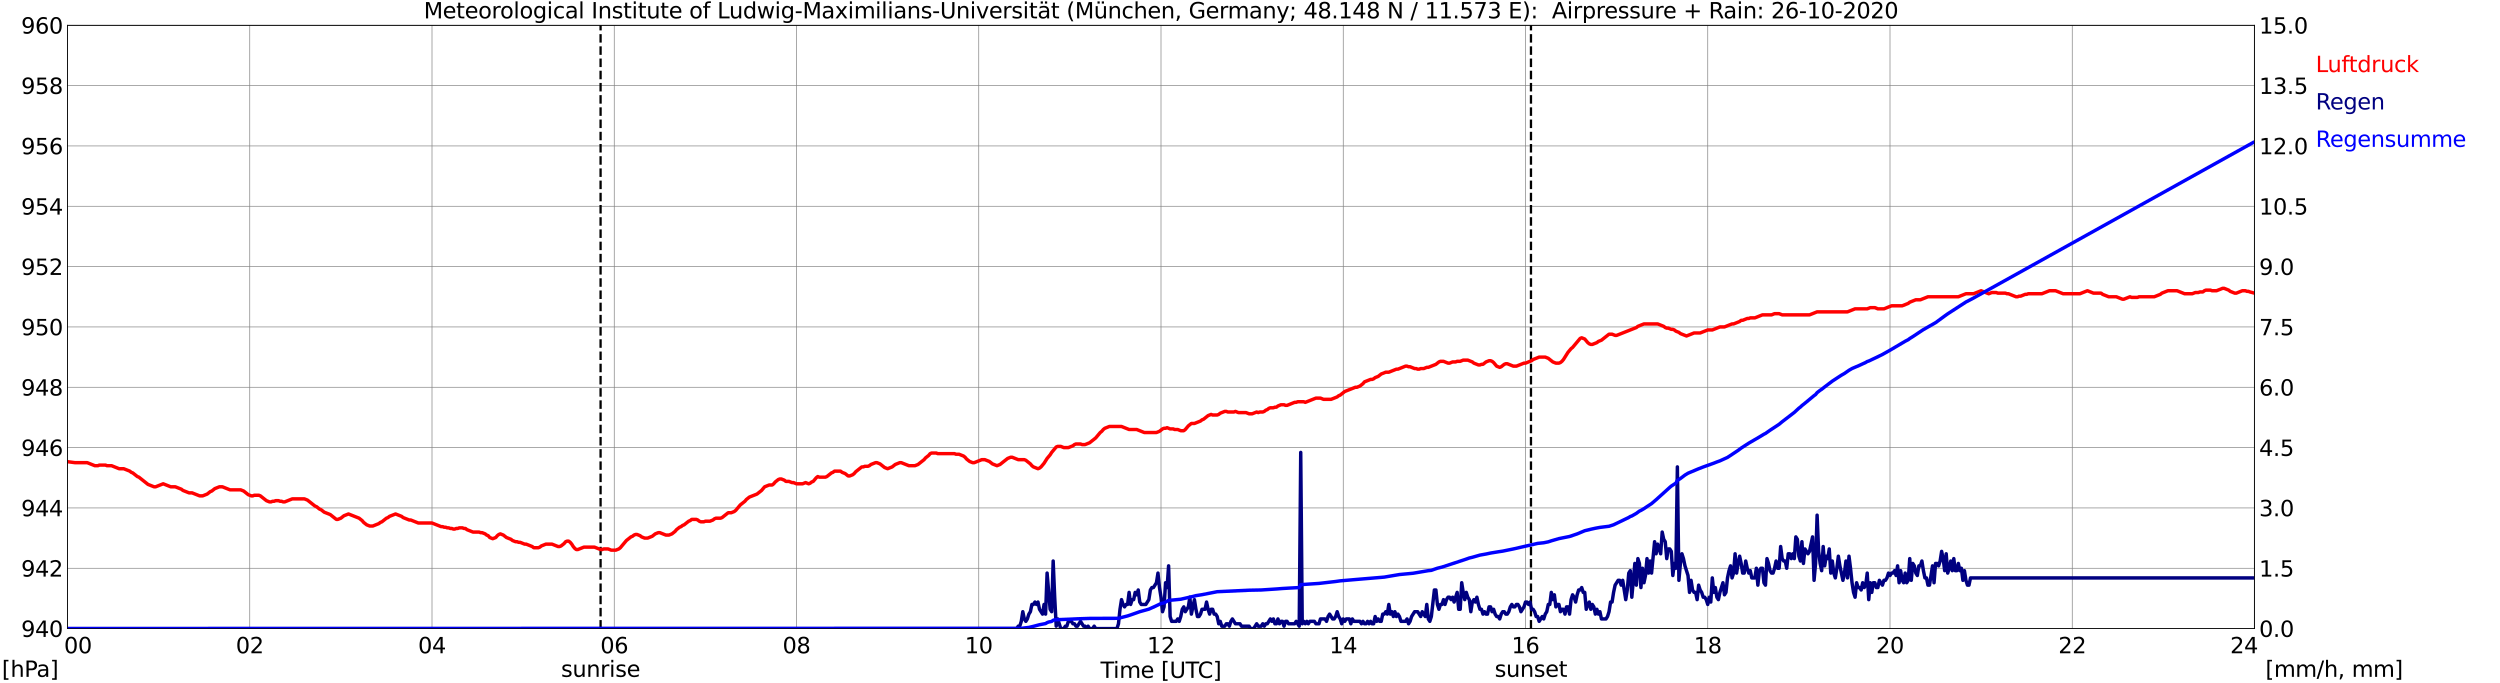 <?xml version="1.0" encoding="utf-8" standalone="no"?>
<!DOCTYPE svg PUBLIC "-//W3C//DTD SVG 1.1//EN"
  "http://www.w3.org/Graphics/SVG/1.1/DTD/svg11.dtd">
<svg xmlns:xlink="http://www.w3.org/1999/xlink" width="1085.4pt" height="296.64pt" viewBox="0 0 1085.4 296.64" xmlns="http://www.w3.org/2000/svg" version="1.1">
 <defs>
  <style type="text/css">*{stroke-linejoin: round; stroke-linecap: butt}</style>
 </defs>
 <g id="figure_1">
  <g id="patch_1">
   <path d="M 0 296.64 
L 1085.4 296.64 
L 1085.4 0 
L 0 0 
z
" style="fill: #ffffff"/>
  </g>
  <g id="axes_1">
   <g id="patch_2">
    <path d="M 29.306 272.909 
L 978.814 272.909 
L 978.814 10.976 
L 29.306 10.976 
z
" style="fill: #ffffff"/>
   </g>
   <g id="patch_3">
    <path d="M 978.814 272.909 
L 978.814 272.909 
L 978.814 10.976 
L 978.814 10.976 
z
" clip-path="url(#p8f7fdc8307)" style="fill: #d3d3d3; opacity: 0.25; stroke: #d3d3d3; stroke-linejoin: miter"/>
   </g>
   <g id="matplotlib.axis_1">
    <g id="xtick_1">
     <g id="line2d_1">
      <path d="M 29.306 272.909 
L 29.306 10.976 
" clip-path="url(#p8f7fdc8307)" style="fill: none; stroke: #808080; stroke-width: 0.3; stroke-linecap: square"/>
     </g>
     <g id="line2d_2"/>
     <g id="text_1">
      <!--    00 -->
      <g transform="translate(18.733 283.627) scale(0.095 -0.095)">
       <defs>
        <path id="DejaVuSans-20" transform="scale(0.016)"/>
        <path id="DejaVuSans-30" d="M 2034 4250 
Q 1547 4250 1301 3770 
Q 1056 3291 1056 2328 
Q 1056 1369 1301 889 
Q 1547 409 2034 409 
Q 2525 409 2770 889 
Q 3016 1369 3016 2328 
Q 3016 3291 2770 3770 
Q 2525 4250 2034 4250 
z
M 2034 4750 
Q 2819 4750 3233 4129 
Q 3647 3509 3647 2328 
Q 3647 1150 3233 529 
Q 2819 -91 2034 -91 
Q 1250 -91 836 529 
Q 422 1150 422 2328 
Q 422 3509 836 4129 
Q 1250 4750 2034 4750 
z
" transform="scale(0.016)"/>
       </defs>
       <use xlink:href="#DejaVuSans-20"/>
       <use xlink:href="#DejaVuSans-20" transform="translate(31.787 0)"/>
       <use xlink:href="#DejaVuSans-20" transform="translate(63.574 0)"/>
       <use xlink:href="#DejaVuSans-30" transform="translate(95.361 0)"/>
       <use xlink:href="#DejaVuSans-30" transform="translate(158.984 0)"/>
      </g>
     </g>
    </g>
    <g id="xtick_2">
     <g id="line2d_3">
      <path d="M 108.431 272.909 
L 108.431 10.976 
" clip-path="url(#p8f7fdc8307)" style="fill: none; stroke: #808080; stroke-width: 0.3; stroke-linecap: square"/>
     </g>
     <g id="line2d_4"/>
     <g id="text_2">
      <!-- 02 -->
      <g transform="translate(102.387 283.627) scale(0.095 -0.095)">
       <defs>
        <path id="DejaVuSans-32" d="M 1228 531 
L 3431 531 
L 3431 0 
L 469 0 
L 469 531 
Q 828 903 1448 1529 
Q 2069 2156 2228 2338 
Q 2531 2678 2651 2914 
Q 2772 3150 2772 3378 
Q 2772 3750 2511 3984 
Q 2250 4219 1831 4219 
Q 1534 4219 1204 4116 
Q 875 4013 500 3803 
L 500 4441 
Q 881 4594 1212 4672 
Q 1544 4750 1819 4750 
Q 2544 4750 2975 4387 
Q 3406 4025 3406 3419 
Q 3406 3131 3298 2873 
Q 3191 2616 2906 2266 
Q 2828 2175 2409 1742 
Q 1991 1309 1228 531 
z
" transform="scale(0.016)"/>
       </defs>
       <use xlink:href="#DejaVuSans-30"/>
       <use xlink:href="#DejaVuSans-32" transform="translate(63.623 0)"/>
      </g>
     </g>
    </g>
    <g id="xtick_3">
     <g id="line2d_5">
      <path d="M 187.557 272.909 
L 187.557 10.976 
" clip-path="url(#p8f7fdc8307)" style="fill: none; stroke: #808080; stroke-width: 0.3; stroke-linecap: square"/>
     </g>
     <g id="line2d_6"/>
     <g id="text_3">
      <!-- 04 -->
      <g transform="translate(181.513 283.627) scale(0.095 -0.095)">
       <defs>
        <path id="DejaVuSans-34" d="M 2419 4116 
L 825 1625 
L 2419 1625 
L 2419 4116 
z
M 2253 4666 
L 3047 4666 
L 3047 1625 
L 3713 1625 
L 3713 1100 
L 3047 1100 
L 3047 0 
L 2419 0 
L 2419 1100 
L 313 1100 
L 313 1709 
L 2253 4666 
z
" transform="scale(0.016)"/>
       </defs>
       <use xlink:href="#DejaVuSans-30"/>
       <use xlink:href="#DejaVuSans-34" transform="translate(63.623 0)"/>
      </g>
     </g>
    </g>
    <g id="xtick_4">
     <g id="line2d_7">
      <path d="M 266.683 272.909 
L 266.683 10.976 
" clip-path="url(#p8f7fdc8307)" style="fill: none; stroke: #808080; stroke-width: 0.3; stroke-linecap: square"/>
     </g>
     <g id="line2d_8"/>
     <g id="text_4">
      <!-- 06 -->
      <g transform="translate(260.638 283.627) scale(0.095 -0.095)">
       <defs>
        <path id="DejaVuSans-36" d="M 2113 2584 
Q 1688 2584 1439 2293 
Q 1191 2003 1191 1497 
Q 1191 994 1439 701 
Q 1688 409 2113 409 
Q 2538 409 2786 701 
Q 3034 994 3034 1497 
Q 3034 2003 2786 2293 
Q 2538 2584 2113 2584 
z
M 3366 4563 
L 3366 3988 
Q 3128 4100 2886 4159 
Q 2644 4219 2406 4219 
Q 1781 4219 1451 3797 
Q 1122 3375 1075 2522 
Q 1259 2794 1537 2939 
Q 1816 3084 2150 3084 
Q 2853 3084 3261 2657 
Q 3669 2231 3669 1497 
Q 3669 778 3244 343 
Q 2819 -91 2113 -91 
Q 1303 -91 875 529 
Q 447 1150 447 2328 
Q 447 3434 972 4092 
Q 1497 4750 2381 4750 
Q 2619 4750 2861 4703 
Q 3103 4656 3366 4563 
z
" transform="scale(0.016)"/>
       </defs>
       <use xlink:href="#DejaVuSans-30"/>
       <use xlink:href="#DejaVuSans-36" transform="translate(63.623 0)"/>
      </g>
     </g>
    </g>
    <g id="xtick_5">
     <g id="line2d_9">
      <path d="M 345.808 272.909 
L 345.808 10.976 
" clip-path="url(#p8f7fdc8307)" style="fill: none; stroke: #808080; stroke-width: 0.3; stroke-linecap: square"/>
     </g>
     <g id="line2d_10"/>
     <g id="text_5">
      <!-- 08 -->
      <g transform="translate(339.764 283.627) scale(0.095 -0.095)">
       <defs>
        <path id="DejaVuSans-38" d="M 2034 2216 
Q 1584 2216 1326 1975 
Q 1069 1734 1069 1313 
Q 1069 891 1326 650 
Q 1584 409 2034 409 
Q 2484 409 2743 651 
Q 3003 894 3003 1313 
Q 3003 1734 2745 1975 
Q 2488 2216 2034 2216 
z
M 1403 2484 
Q 997 2584 770 2862 
Q 544 3141 544 3541 
Q 544 4100 942 4425 
Q 1341 4750 2034 4750 
Q 2731 4750 3128 4425 
Q 3525 4100 3525 3541 
Q 3525 3141 3298 2862 
Q 3072 2584 2669 2484 
Q 3125 2378 3379 2068 
Q 3634 1759 3634 1313 
Q 3634 634 3220 271 
Q 2806 -91 2034 -91 
Q 1263 -91 848 271 
Q 434 634 434 1313 
Q 434 1759 690 2068 
Q 947 2378 1403 2484 
z
M 1172 3481 
Q 1172 3119 1398 2916 
Q 1625 2713 2034 2713 
Q 2441 2713 2670 2916 
Q 2900 3119 2900 3481 
Q 2900 3844 2670 4047 
Q 2441 4250 2034 4250 
Q 1625 4250 1398 4047 
Q 1172 3844 1172 3481 
z
" transform="scale(0.016)"/>
       </defs>
       <use xlink:href="#DejaVuSans-30"/>
       <use xlink:href="#DejaVuSans-38" transform="translate(63.623 0)"/>
      </g>
     </g>
    </g>
    <g id="xtick_6">
     <g id="line2d_11">
      <path d="M 424.934 272.909 
L 424.934 10.976 
" clip-path="url(#p8f7fdc8307)" style="fill: none; stroke: #808080; stroke-width: 0.3; stroke-linecap: square"/>
     </g>
     <g id="line2d_12"/>
     <g id="text_6">
      <!-- 10 -->
      <g transform="translate(418.89 283.627) scale(0.095 -0.095)">
       <defs>
        <path id="DejaVuSans-31" d="M 794 531 
L 1825 531 
L 1825 4091 
L 703 3866 
L 703 4441 
L 1819 4666 
L 2450 4666 
L 2450 531 
L 3481 531 
L 3481 0 
L 794 0 
L 794 531 
z
" transform="scale(0.016)"/>
       </defs>
       <use xlink:href="#DejaVuSans-31"/>
       <use xlink:href="#DejaVuSans-30" transform="translate(63.623 0)"/>
      </g>
     </g>
    </g>
    <g id="xtick_7">
     <g id="line2d_13">
      <path d="M 504.06 272.909 
L 504.06 10.976 
" clip-path="url(#p8f7fdc8307)" style="fill: none; stroke: #808080; stroke-width: 0.3; stroke-linecap: square"/>
     </g>
     <g id="line2d_14"/>
     <g id="text_7">
      <!-- 12 -->
      <g transform="translate(498.015 283.627) scale(0.095 -0.095)">
       <use xlink:href="#DejaVuSans-31"/>
       <use xlink:href="#DejaVuSans-32" transform="translate(63.623 0)"/>
      </g>
     </g>
    </g>
    <g id="xtick_8">
     <g id="line2d_15">
      <path d="M 583.185 272.909 
L 583.185 10.976 
" clip-path="url(#p8f7fdc8307)" style="fill: none; stroke: #808080; stroke-width: 0.3; stroke-linecap: square"/>
     </g>
     <g id="line2d_16"/>
     <g id="text_8">
      <!-- 14 -->
      <g transform="translate(577.141 283.627) scale(0.095 -0.095)">
       <use xlink:href="#DejaVuSans-31"/>
       <use xlink:href="#DejaVuSans-34" transform="translate(63.623 0)"/>
      </g>
     </g>
    </g>
    <g id="xtick_9">
     <g id="line2d_17">
      <path d="M 662.311 272.909 
L 662.311 10.976 
" clip-path="url(#p8f7fdc8307)" style="fill: none; stroke: #808080; stroke-width: 0.3; stroke-linecap: square"/>
     </g>
     <g id="line2d_18"/>
     <g id="text_9">
      <!-- 16 -->
      <g transform="translate(656.267 283.627) scale(0.095 -0.095)">
       <use xlink:href="#DejaVuSans-31"/>
       <use xlink:href="#DejaVuSans-36" transform="translate(63.623 0)"/>
      </g>
     </g>
    </g>
    <g id="xtick_10">
     <g id="line2d_19">
      <path d="M 741.437 272.909 
L 741.437 10.976 
" clip-path="url(#p8f7fdc8307)" style="fill: none; stroke: #808080; stroke-width: 0.3; stroke-linecap: square"/>
     </g>
     <g id="line2d_20"/>
     <g id="text_10">
      <!-- 18 -->
      <g transform="translate(735.392 283.627) scale(0.095 -0.095)">
       <use xlink:href="#DejaVuSans-31"/>
       <use xlink:href="#DejaVuSans-38" transform="translate(63.623 0)"/>
      </g>
     </g>
    </g>
    <g id="xtick_11">
     <g id="line2d_21">
      <path d="M 820.562 272.909 
L 820.562 10.976 
" clip-path="url(#p8f7fdc8307)" style="fill: none; stroke: #808080; stroke-width: 0.3; stroke-linecap: square"/>
     </g>
     <g id="line2d_22"/>
     <g id="text_11">
      <!-- 20 -->
      <g transform="translate(814.518 283.627) scale(0.095 -0.095)">
       <use xlink:href="#DejaVuSans-32"/>
       <use xlink:href="#DejaVuSans-30" transform="translate(63.623 0)"/>
      </g>
     </g>
    </g>
    <g id="xtick_12">
     <g id="line2d_23">
      <path d="M 899.688 272.909 
L 899.688 10.976 
" clip-path="url(#p8f7fdc8307)" style="fill: none; stroke: #808080; stroke-width: 0.3; stroke-linecap: square"/>
     </g>
     <g id="line2d_24"/>
     <g id="text_12">
      <!-- 22 -->
      <g transform="translate(893.644 283.627) scale(0.095 -0.095)">
       <use xlink:href="#DejaVuSans-32"/>
       <use xlink:href="#DejaVuSans-32" transform="translate(63.623 0)"/>
      </g>
     </g>
    </g>
    <g id="xtick_13">
     <g id="line2d_25">
      <path d="M 978.814 272.909 
L 978.814 10.976 
" clip-path="url(#p8f7fdc8307)" style="fill: none; stroke: #808080; stroke-width: 0.3; stroke-linecap: square"/>
     </g>
     <g id="line2d_26"/>
     <g id="text_13">
      <!-- 24    -->
      <g transform="translate(968.241 283.627) scale(0.095 -0.095)">
       <use xlink:href="#DejaVuSans-32"/>
       <use xlink:href="#DejaVuSans-34" transform="translate(63.623 0)"/>
       <use xlink:href="#DejaVuSans-20" transform="translate(127.246 0)"/>
       <use xlink:href="#DejaVuSans-20" transform="translate(159.033 0)"/>
       <use xlink:href="#DejaVuSans-20" transform="translate(190.82 0)"/>
      </g>
     </g>
    </g>
    <g id="text_14">
     <!-- Time [UTC] -->
     <g transform="translate(477.806 294.322) scale(0.095 -0.095)">
      <defs>
       <path id="DejaVuSans-54" d="M -19 4666 
L 3928 4666 
L 3928 4134 
L 2272 4134 
L 2272 0 
L 1638 0 
L 1638 4134 
L -19 4134 
L -19 4666 
z
" transform="scale(0.016)"/>
       <path id="DejaVuSans-69" d="M 603 3500 
L 1178 3500 
L 1178 0 
L 603 0 
L 603 3500 
z
M 603 4863 
L 1178 4863 
L 1178 4134 
L 603 4134 
L 603 4863 
z
" transform="scale(0.016)"/>
       <path id="DejaVuSans-6d" d="M 3328 2828 
Q 3544 3216 3844 3400 
Q 4144 3584 4550 3584 
Q 5097 3584 5394 3201 
Q 5691 2819 5691 2113 
L 5691 0 
L 5113 0 
L 5113 2094 
Q 5113 2597 4934 2840 
Q 4756 3084 4391 3084 
Q 3944 3084 3684 2787 
Q 3425 2491 3425 1978 
L 3425 0 
L 2847 0 
L 2847 2094 
Q 2847 2600 2669 2842 
Q 2491 3084 2119 3084 
Q 1678 3084 1418 2786 
Q 1159 2488 1159 1978 
L 1159 0 
L 581 0 
L 581 3500 
L 1159 3500 
L 1159 2956 
Q 1356 3278 1631 3431 
Q 1906 3584 2284 3584 
Q 2666 3584 2933 3390 
Q 3200 3197 3328 2828 
z
" transform="scale(0.016)"/>
       <path id="DejaVuSans-65" d="M 3597 1894 
L 3597 1613 
L 953 1613 
Q 991 1019 1311 708 
Q 1631 397 2203 397 
Q 2534 397 2845 478 
Q 3156 559 3463 722 
L 3463 178 
Q 3153 47 2828 -22 
Q 2503 -91 2169 -91 
Q 1331 -91 842 396 
Q 353 884 353 1716 
Q 353 2575 817 3079 
Q 1281 3584 2069 3584 
Q 2775 3584 3186 3129 
Q 3597 2675 3597 1894 
z
M 3022 2063 
Q 3016 2534 2758 2815 
Q 2500 3097 2075 3097 
Q 1594 3097 1305 2825 
Q 1016 2553 972 2059 
L 3022 2063 
z
" transform="scale(0.016)"/>
       <path id="DejaVuSans-5b" d="M 550 4863 
L 1875 4863 
L 1875 4416 
L 1125 4416 
L 1125 -397 
L 1875 -397 
L 1875 -844 
L 550 -844 
L 550 4863 
z
" transform="scale(0.016)"/>
       <path id="DejaVuSans-55" d="M 556 4666 
L 1191 4666 
L 1191 1831 
Q 1191 1081 1462 751 
Q 1734 422 2344 422 
Q 2950 422 3222 751 
Q 3494 1081 3494 1831 
L 3494 4666 
L 4128 4666 
L 4128 1753 
Q 4128 841 3676 375 
Q 3225 -91 2344 -91 
Q 1459 -91 1007 375 
Q 556 841 556 1753 
L 556 4666 
z
" transform="scale(0.016)"/>
       <path id="DejaVuSans-43" d="M 4122 4306 
L 4122 3641 
Q 3803 3938 3442 4084 
Q 3081 4231 2675 4231 
Q 1875 4231 1450 3742 
Q 1025 3253 1025 2328 
Q 1025 1406 1450 917 
Q 1875 428 2675 428 
Q 3081 428 3442 575 
Q 3803 722 4122 1019 
L 4122 359 
Q 3791 134 3420 21 
Q 3050 -91 2638 -91 
Q 1578 -91 968 557 
Q 359 1206 359 2328 
Q 359 3453 968 4101 
Q 1578 4750 2638 4750 
Q 3056 4750 3426 4639 
Q 3797 4528 4122 4306 
z
" transform="scale(0.016)"/>
       <path id="DejaVuSans-5d" d="M 1947 4863 
L 1947 -844 
L 622 -844 
L 622 -397 
L 1369 -397 
L 1369 4416 
L 622 4416 
L 622 4863 
L 1947 4863 
z
" transform="scale(0.016)"/>
      </defs>
      <use xlink:href="#DejaVuSans-54"/>
      <use xlink:href="#DejaVuSans-69" transform="translate(57.959 0)"/>
      <use xlink:href="#DejaVuSans-6d" transform="translate(85.742 0)"/>
      <use xlink:href="#DejaVuSans-65" transform="translate(183.154 0)"/>
      <use xlink:href="#DejaVuSans-20" transform="translate(244.678 0)"/>
      <use xlink:href="#DejaVuSans-5b" transform="translate(276.465 0)"/>
      <use xlink:href="#DejaVuSans-55" transform="translate(315.479 0)"/>
      <use xlink:href="#DejaVuSans-54" transform="translate(388.672 0)"/>
      <use xlink:href="#DejaVuSans-43" transform="translate(443.881 0)"/>
      <use xlink:href="#DejaVuSans-5d" transform="translate(513.705 0)"/>
     </g>
    </g>
   </g>
   <g id="matplotlib.axis_2">
    <g id="ytick_1">
     <g id="line2d_27">
      <path d="M 29.306 272.909 
L 978.814 272.909 
" clip-path="url(#p8f7fdc8307)" style="fill: none; stroke: #808080; stroke-width: 0.3; stroke-linecap: square"/>
     </g>
     <g id="line2d_28"/>
     <g id="text_15">
      <!-- 940 -->
      <g transform="translate(9.173 276.518) scale(0.095 -0.095)">
       <defs>
        <path id="DejaVuSans-39" d="M 703 97 
L 703 672 
Q 941 559 1184 500 
Q 1428 441 1663 441 
Q 2288 441 2617 861 
Q 2947 1281 2994 2138 
Q 2813 1869 2534 1725 
Q 2256 1581 1919 1581 
Q 1219 1581 811 2004 
Q 403 2428 403 3163 
Q 403 3881 828 4315 
Q 1253 4750 1959 4750 
Q 2769 4750 3195 4129 
Q 3622 3509 3622 2328 
Q 3622 1225 3098 567 
Q 2575 -91 1691 -91 
Q 1453 -91 1209 -44 
Q 966 3 703 97 
z
M 1959 2075 
Q 2384 2075 2632 2365 
Q 2881 2656 2881 3163 
Q 2881 3666 2632 3958 
Q 2384 4250 1959 4250 
Q 1534 4250 1286 3958 
Q 1038 3666 1038 3163 
Q 1038 2656 1286 2365 
Q 1534 2075 1959 2075 
z
" transform="scale(0.016)"/>
       </defs>
       <use xlink:href="#DejaVuSans-39"/>
       <use xlink:href="#DejaVuSans-34" transform="translate(63.623 0)"/>
       <use xlink:href="#DejaVuSans-30" transform="translate(127.246 0)"/>
      </g>
     </g>
    </g>
    <g id="ytick_2">
     <g id="line2d_29">
      <path d="M 29.306 246.715 
L 978.814 246.715 
" clip-path="url(#p8f7fdc8307)" style="fill: none; stroke: #808080; stroke-width: 0.3; stroke-linecap: square"/>
     </g>
     <g id="line2d_30"/>
     <g id="text_16">
      <!-- 942 -->
      <g transform="translate(9.173 250.325) scale(0.095 -0.095)">
       <use xlink:href="#DejaVuSans-39"/>
       <use xlink:href="#DejaVuSans-34" transform="translate(63.623 0)"/>
       <use xlink:href="#DejaVuSans-32" transform="translate(127.246 0)"/>
      </g>
     </g>
    </g>
    <g id="ytick_3">
     <g id="line2d_31">
      <path d="M 29.306 220.522 
L 978.814 220.522 
" clip-path="url(#p8f7fdc8307)" style="fill: none; stroke: #808080; stroke-width: 0.3; stroke-linecap: square"/>
     </g>
     <g id="line2d_32"/>
     <g id="text_17">
      <!-- 944 -->
      <g transform="translate(9.173 224.131) scale(0.095 -0.095)">
       <use xlink:href="#DejaVuSans-39"/>
       <use xlink:href="#DejaVuSans-34" transform="translate(63.623 0)"/>
       <use xlink:href="#DejaVuSans-34" transform="translate(127.246 0)"/>
      </g>
     </g>
    </g>
    <g id="ytick_4">
     <g id="line2d_33">
      <path d="M 29.306 194.329 
L 978.814 194.329 
" clip-path="url(#p8f7fdc8307)" style="fill: none; stroke: #808080; stroke-width: 0.3; stroke-linecap: square"/>
     </g>
     <g id="line2d_34"/>
     <g id="text_18">
      <!-- 946 -->
      <g transform="translate(9.173 197.938) scale(0.095 -0.095)">
       <use xlink:href="#DejaVuSans-39"/>
       <use xlink:href="#DejaVuSans-34" transform="translate(63.623 0)"/>
       <use xlink:href="#DejaVuSans-36" transform="translate(127.246 0)"/>
      </g>
     </g>
    </g>
    <g id="ytick_5">
     <g id="line2d_35">
      <path d="M 29.306 168.136 
L 978.814 168.136 
" clip-path="url(#p8f7fdc8307)" style="fill: none; stroke: #808080; stroke-width: 0.3; stroke-linecap: square"/>
     </g>
     <g id="line2d_36"/>
     <g id="text_19">
      <!-- 948 -->
      <g transform="translate(9.173 171.745) scale(0.095 -0.095)">
       <use xlink:href="#DejaVuSans-39"/>
       <use xlink:href="#DejaVuSans-34" transform="translate(63.623 0)"/>
       <use xlink:href="#DejaVuSans-38" transform="translate(127.246 0)"/>
      </g>
     </g>
    </g>
    <g id="ytick_6">
     <g id="line2d_37">
      <path d="M 29.306 141.942 
L 978.814 141.942 
" clip-path="url(#p8f7fdc8307)" style="fill: none; stroke: #808080; stroke-width: 0.3; stroke-linecap: square"/>
     </g>
     <g id="line2d_38"/>
     <g id="text_20">
      <!-- 950 -->
      <g transform="translate(9.173 145.551) scale(0.095 -0.095)">
       <defs>
        <path id="DejaVuSans-35" d="M 691 4666 
L 3169 4666 
L 3169 4134 
L 1269 4134 
L 1269 2991 
Q 1406 3038 1543 3061 
Q 1681 3084 1819 3084 
Q 2600 3084 3056 2656 
Q 3513 2228 3513 1497 
Q 3513 744 3044 326 
Q 2575 -91 1722 -91 
Q 1428 -91 1123 -41 
Q 819 9 494 109 
L 494 744 
Q 775 591 1075 516 
Q 1375 441 1709 441 
Q 2250 441 2565 725 
Q 2881 1009 2881 1497 
Q 2881 1984 2565 2268 
Q 2250 2553 1709 2553 
Q 1456 2553 1204 2497 
Q 953 2441 691 2322 
L 691 4666 
z
" transform="scale(0.016)"/>
       </defs>
       <use xlink:href="#DejaVuSans-39"/>
       <use xlink:href="#DejaVuSans-35" transform="translate(63.623 0)"/>
       <use xlink:href="#DejaVuSans-30" transform="translate(127.246 0)"/>
      </g>
     </g>
    </g>
    <g id="ytick_7">
     <g id="line2d_39">
      <path d="M 29.306 115.749 
L 978.814 115.749 
" clip-path="url(#p8f7fdc8307)" style="fill: none; stroke: #808080; stroke-width: 0.3; stroke-linecap: square"/>
     </g>
     <g id="line2d_40"/>
     <g id="text_21">
      <!-- 952 -->
      <g transform="translate(9.173 119.358) scale(0.095 -0.095)">
       <use xlink:href="#DejaVuSans-39"/>
       <use xlink:href="#DejaVuSans-35" transform="translate(63.623 0)"/>
       <use xlink:href="#DejaVuSans-32" transform="translate(127.246 0)"/>
      </g>
     </g>
    </g>
    <g id="ytick_8">
     <g id="line2d_41">
      <path d="M 29.306 89.556 
L 978.814 89.556 
" clip-path="url(#p8f7fdc8307)" style="fill: none; stroke: #808080; stroke-width: 0.3; stroke-linecap: square"/>
     </g>
     <g id="line2d_42"/>
     <g id="text_22">
      <!-- 954 -->
      <g transform="translate(9.173 93.165) scale(0.095 -0.095)">
       <use xlink:href="#DejaVuSans-39"/>
       <use xlink:href="#DejaVuSans-35" transform="translate(63.623 0)"/>
       <use xlink:href="#DejaVuSans-34" transform="translate(127.246 0)"/>
      </g>
     </g>
    </g>
    <g id="ytick_9">
     <g id="line2d_43">
      <path d="M 29.306 63.362 
L 978.814 63.362 
" clip-path="url(#p8f7fdc8307)" style="fill: none; stroke: #808080; stroke-width: 0.3; stroke-linecap: square"/>
     </g>
     <g id="line2d_44"/>
     <g id="text_23">
      <!-- 956 -->
      <g transform="translate(9.173 66.972) scale(0.095 -0.095)">
       <use xlink:href="#DejaVuSans-39"/>
       <use xlink:href="#DejaVuSans-35" transform="translate(63.623 0)"/>
       <use xlink:href="#DejaVuSans-36" transform="translate(127.246 0)"/>
      </g>
     </g>
    </g>
    <g id="ytick_10">
     <g id="line2d_45">
      <path d="M 29.306 37.169 
L 978.814 37.169 
" clip-path="url(#p8f7fdc8307)" style="fill: none; stroke: #808080; stroke-width: 0.3; stroke-linecap: square"/>
     </g>
     <g id="line2d_46"/>
     <g id="text_24">
      <!-- 958 -->
      <g transform="translate(9.173 40.778) scale(0.095 -0.095)">
       <use xlink:href="#DejaVuSans-39"/>
       <use xlink:href="#DejaVuSans-35" transform="translate(63.623 0)"/>
       <use xlink:href="#DejaVuSans-38" transform="translate(127.246 0)"/>
      </g>
     </g>
    </g>
    <g id="ytick_11">
     <g id="line2d_47">
      <path d="M 29.306 10.976 
L 978.814 10.976 
" clip-path="url(#p8f7fdc8307)" style="fill: none; stroke: #808080; stroke-width: 0.3; stroke-linecap: square"/>
     </g>
     <g id="line2d_48"/>
     <g id="text_25">
      <!-- 960 -->
      <g transform="translate(9.173 14.585) scale(0.095 -0.095)">
       <use xlink:href="#DejaVuSans-39"/>
       <use xlink:href="#DejaVuSans-36" transform="translate(63.623 0)"/>
       <use xlink:href="#DejaVuSans-30" transform="translate(127.246 0)"/>
      </g>
     </g>
    </g>
   </g>
   <g id="line2d_49">
    <path d="M 260.748 272.909 
L 260.748 10.976 
" clip-path="url(#p8f7fdc8307)" style="fill: none; stroke-dasharray: 3.7,1.6; stroke-dashoffset: 0; stroke: #000000"/>
   </g>
   <g id="line2d_50">
    <path d="M 664.685 272.909 
L 664.685 10.976 
" clip-path="url(#p8f7fdc8307)" style="fill: none; stroke-dasharray: 3.7,1.6; stroke-dashoffset: 0; stroke: #000000"/>
   </g>
   <g id="line2d_51">
    <path d="M 29.306 200.441 
L 32.603 200.877 
L 37.878 200.877 
L 41.175 202.187 
L 42.493 202.187 
L 43.153 201.925 
L 45.79 201.925 
L 46.45 202.187 
L 48.428 202.187 
L 51.725 203.497 
L 53.703 203.497 
L 56.34 204.544 
L 57 205.068 
L 57.659 205.33 
L 59.637 206.902 
L 60.297 207.164 
L 64.253 210.307 
L 66.89 211.355 
L 67.55 211.355 
L 70.847 210.045 
L 74.144 211.355 
L 76.122 211.355 
L 78.759 212.402 
L 79.419 212.926 
L 82.056 213.974 
L 83.375 213.974 
L 86.672 215.284 
L 87.991 215.284 
L 89.969 214.498 
L 91.288 213.45 
L 91.947 213.188 
L 93.266 212.14 
L 95.244 211.355 
L 96.563 211.355 
L 99.86 212.664 
L 104.475 212.664 
L 105.794 213.188 
L 107.772 214.76 
L 109.091 215.284 
L 109.75 215.284 
L 110.41 215.022 
L 112.388 215.022 
L 113.047 215.284 
L 115.685 217.379 
L 117.003 217.903 
L 117.663 217.903 
L 118.322 217.641 
L 118.982 217.641 
L 119.641 217.379 
L 120.96 217.379 
L 121.619 217.641 
L 122.278 217.641 
L 122.938 217.903 
L 123.597 217.903 
L 126.894 216.593 
L 132.169 216.593 
L 133.488 217.117 
L 136.785 219.736 
L 137.444 219.998 
L 138.763 221.046 
L 139.422 221.308 
L 140.741 222.356 
L 143.379 223.403 
L 146.016 225.499 
L 146.676 225.499 
L 147.994 224.975 
L 149.313 223.927 
L 151.291 223.142 
L 155.907 224.975 
L 157.226 226.023 
L 157.885 226.809 
L 159.204 227.856 
L 160.523 228.38 
L 161.841 228.38 
L 164.479 227.332 
L 165.138 226.809 
L 165.798 226.547 
L 167.776 224.975 
L 168.435 224.713 
L 169.094 224.189 
L 171.732 223.142 
L 174.37 224.189 
L 175.029 224.713 
L 177.666 225.761 
L 178.326 225.761 
L 181.623 227.071 
L 187.557 227.071 
L 191.513 228.642 
L 192.173 228.642 
L 192.832 228.904 
L 193.492 228.904 
L 194.151 229.166 
L 194.81 229.166 
L 195.47 229.428 
L 196.129 229.428 
L 196.788 229.69 
L 197.448 229.69 
L 198.107 229.428 
L 198.767 229.428 
L 199.426 229.166 
L 200.745 229.166 
L 201.404 229.428 
L 202.063 229.428 
L 202.723 229.952 
L 205.36 231 
L 207.998 231 
L 208.657 231.261 
L 209.317 231.261 
L 210.635 231.785 
L 211.295 232.309 
L 211.954 232.571 
L 212.614 233.357 
L 213.932 233.881 
L 215.251 233.357 
L 215.91 232.571 
L 216.57 232.047 
L 217.229 231.785 
L 218.548 232.309 
L 219.867 233.357 
L 221.845 234.143 
L 222.504 234.667 
L 223.823 235.19 
L 224.482 235.19 
L 225.142 235.452 
L 225.801 235.452 
L 227.779 236.238 
L 228.439 236.238 
L 231.076 237.286 
L 231.736 237.81 
L 233.714 237.81 
L 234.373 237.548 
L 235.033 237.024 
L 237.011 236.238 
L 239.648 236.238 
L 242.286 237.286 
L 242.945 237.286 
L 243.604 237.024 
L 244.923 235.976 
L 245.583 235.19 
L 246.242 234.928 
L 246.901 234.928 
L 247.561 235.452 
L 248.22 236.238 
L 248.88 237.286 
L 249.539 238.072 
L 250.198 238.596 
L 250.858 238.596 
L 253.495 237.548 
L 258.111 237.548 
L 260.748 238.596 
L 261.408 238.596 
L 262.067 238.334 
L 264.045 238.334 
L 265.364 238.857 
L 267.342 238.857 
L 268.661 238.334 
L 269.32 237.81 
L 271.958 234.667 
L 273.936 233.095 
L 274.595 232.833 
L 275.255 232.309 
L 275.914 232.047 
L 276.573 232.047 
L 277.892 232.571 
L 278.552 233.095 
L 279.87 233.619 
L 281.189 233.619 
L 283.167 232.833 
L 284.486 231.785 
L 285.805 231.261 
L 286.464 231.261 
L 289.102 232.309 
L 290.42 232.309 
L 291.739 231.785 
L 293.058 230.738 
L 293.717 229.952 
L 295.036 228.904 
L 295.696 228.642 
L 296.355 228.118 
L 297.014 227.856 
L 298.992 226.285 
L 299.652 226.023 
L 300.311 225.499 
L 302.289 225.499 
L 302.949 225.761 
L 303.608 226.285 
L 304.267 226.547 
L 305.586 226.547 
L 306.246 226.285 
L 308.224 226.285 
L 309.543 225.761 
L 310.202 225.237 
L 310.861 224.975 
L 312.839 224.975 
L 313.499 224.713 
L 316.136 222.618 
L 317.455 222.618 
L 318.774 222.094 
L 319.433 221.57 
L 321.411 219.213 
L 323.39 217.641 
L 324.049 216.855 
L 325.368 215.807 
L 328.665 214.498 
L 330.643 212.926 
L 331.961 211.355 
L 333.94 210.569 
L 335.258 210.569 
L 335.918 210.045 
L 336.577 209.259 
L 337.896 208.211 
L 338.555 207.949 
L 339.215 207.949 
L 340.533 208.473 
L 341.193 208.997 
L 342.512 208.997 
L 343.83 209.521 
L 344.49 209.521 
L 345.808 210.045 
L 348.446 210.045 
L 349.765 209.521 
L 351.083 210.045 
L 351.743 209.783 
L 352.402 209.259 
L 353.062 208.997 
L 354.38 207.426 
L 355.04 206.902 
L 355.699 207.164 
L 358.337 207.164 
L 358.996 206.902 
L 360.974 205.33 
L 361.634 205.068 
L 362.293 204.544 
L 364.93 204.544 
L 365.59 205.068 
L 366.909 205.592 
L 368.227 206.64 
L 368.887 206.64 
L 370.206 206.116 
L 370.865 205.592 
L 371.524 204.806 
L 374.162 202.711 
L 374.821 202.711 
L 375.481 202.449 
L 376.799 202.449 
L 377.459 202.187 
L 378.118 201.663 
L 380.096 200.877 
L 380.756 200.877 
L 382.074 201.401 
L 384.053 202.973 
L 385.371 203.497 
L 387.349 202.711 
L 388.668 201.663 
L 390.646 200.877 
L 391.306 200.877 
L 394.603 202.187 
L 397.24 202.187 
L 398.559 201.663 
L 401.196 199.568 
L 401.856 198.782 
L 403.175 197.734 
L 403.834 196.948 
L 404.493 196.686 
L 406.471 196.686 
L 407.131 196.948 
L 414.384 196.948 
L 415.043 197.21 
L 416.362 197.21 
L 418.34 197.996 
L 419 198.52 
L 419.659 199.306 
L 420.978 200.353 
L 422.297 200.877 
L 422.956 200.877 
L 426.253 199.568 
L 427.572 199.568 
L 429.55 200.353 
L 430.869 201.401 
L 432.847 202.187 
L 434.165 201.663 
L 437.462 199.044 
L 438.781 198.52 
L 439.44 198.52 
L 442.078 199.568 
L 444.716 199.568 
L 445.375 199.829 
L 447.353 201.401 
L 448.012 202.187 
L 448.672 202.711 
L 450.65 203.497 
L 451.309 203.235 
L 451.969 202.711 
L 453.287 201.139 
L 454.606 199.044 
L 455.925 197.472 
L 456.584 196.424 
L 458.563 194.067 
L 459.222 193.805 
L 460.541 193.805 
L 461.859 194.329 
L 463.838 194.329 
L 465.816 193.543 
L 466.475 193.019 
L 467.134 192.757 
L 469.113 192.757 
L 469.772 193.019 
L 471.091 193.019 
L 473.069 192.233 
L 475.706 190.138 
L 477.685 187.781 
L 478.344 187.257 
L 479.003 186.471 
L 479.663 185.947 
L 481.641 185.161 
L 486.916 185.161 
L 490.213 186.471 
L 493.51 186.471 
L 496.807 187.781 
L 502.082 187.781 
L 503.4 187.257 
L 504.719 186.209 
L 505.379 185.947 
L 506.038 185.947 
L 506.697 185.685 
L 508.016 186.209 
L 509.335 186.209 
L 509.994 186.471 
L 511.313 186.471 
L 512.632 186.995 
L 513.95 186.995 
L 514.61 186.471 
L 515.929 184.899 
L 517.247 183.852 
L 518.566 183.852 
L 521.204 182.804 
L 521.863 182.28 
L 522.522 182.018 
L 524.501 180.446 
L 525.819 179.923 
L 526.479 180.184 
L 528.457 180.184 
L 529.116 179.923 
L 529.776 179.399 
L 531.754 178.613 
L 532.413 178.613 
L 533.073 178.875 
L 535.71 178.875 
L 536.369 178.613 
L 537.688 179.137 
L 540.985 179.137 
L 542.304 179.661 
L 543.623 179.661 
L 545.601 178.875 
L 546.26 179.137 
L 546.919 178.875 
L 548.238 178.875 
L 548.898 178.613 
L 549.557 178.089 
L 550.216 177.827 
L 550.876 177.303 
L 551.535 177.041 
L 552.854 177.041 
L 553.513 176.779 
L 554.173 176.779 
L 554.832 176.255 
L 556.151 175.732 
L 557.47 175.732 
L 558.129 175.994 
L 558.788 175.994 
L 562.085 174.684 
L 562.745 174.684 
L 563.404 174.422 
L 566.042 174.422 
L 566.701 174.684 
L 571.317 172.85 
L 573.295 172.85 
L 574.613 173.374 
L 577.91 173.374 
L 580.548 172.326 
L 581.207 171.803 
L 581.867 171.541 
L 583.845 169.969 
L 588.46 168.136 
L 589.12 168.136 
L 590.439 167.612 
L 591.757 166.564 
L 592.417 165.778 
L 595.054 164.73 
L 595.714 164.73 
L 596.373 164.468 
L 597.032 163.945 
L 598.351 163.421 
L 599.67 162.373 
L 601.648 161.587 
L 602.967 161.587 
L 606.264 160.278 
L 606.923 160.278 
L 610.22 158.968 
L 610.879 158.968 
L 611.539 159.23 
L 612.198 159.23 
L 614.176 160.016 
L 614.836 160.016 
L 615.495 160.278 
L 616.154 160.278 
L 616.814 160.016 
L 618.133 160.016 
L 619.451 159.492 
L 620.111 159.492 
L 623.408 158.182 
L 624.726 157.134 
L 625.386 156.872 
L 626.705 156.872 
L 628.683 157.658 
L 629.342 157.658 
L 630.661 157.134 
L 631.98 157.134 
L 632.639 156.872 
L 633.958 156.872 
L 635.276 156.349 
L 637.255 156.349 
L 639.233 157.134 
L 639.892 157.658 
L 641.87 158.444 
L 642.53 158.444 
L 643.189 158.182 
L 643.848 158.182 
L 645.167 157.134 
L 646.486 156.61 
L 647.145 156.61 
L 647.805 156.872 
L 648.464 157.396 
L 649.783 158.968 
L 651.102 159.492 
L 651.761 159.23 
L 653.08 158.182 
L 653.739 157.92 
L 654.399 157.92 
L 657.036 158.968 
L 658.355 158.968 
L 661.652 157.658 
L 662.311 157.658 
L 664.949 156.61 
L 665.608 156.087 
L 668.246 155.039 
L 670.883 155.039 
L 672.202 155.563 
L 674.18 157.134 
L 675.499 157.658 
L 676.817 157.658 
L 677.477 157.396 
L 678.136 156.872 
L 678.796 156.087 
L 680.774 152.943 
L 682.092 151.372 
L 682.752 150.848 
L 686.049 146.919 
L 686.708 146.657 
L 688.027 147.181 
L 689.346 148.753 
L 690.005 149.276 
L 690.664 149.538 
L 691.324 149.538 
L 693.302 148.753 
L 693.961 148.229 
L 695.28 147.705 
L 698.577 145.085 
L 699.896 145.085 
L 701.215 145.609 
L 701.874 145.609 
L 710.446 142.204 
L 711.105 141.68 
L 713.743 140.633 
L 719.677 140.633 
L 722.315 141.68 
L 722.974 142.204 
L 723.633 142.466 
L 724.293 142.466 
L 725.612 142.99 
L 726.271 142.99 
L 726.93 143.252 
L 727.59 143.776 
L 728.909 144.3 
L 729.568 144.824 
L 732.205 145.871 
L 735.502 144.562 
L 738.14 144.562 
L 741.437 143.252 
L 743.415 143.252 
L 746.712 141.942 
L 748.69 141.942 
L 751.987 140.633 
L 752.646 140.633 
L 755.284 139.585 
L 755.943 139.061 
L 756.602 139.061 
L 758.581 138.275 
L 759.24 138.275 
L 759.899 138.013 
L 761.878 138.013 
L 765.174 136.704 
L 769.131 136.704 
L 770.449 136.18 
L 772.428 136.18 
L 773.746 136.704 
L 785.615 136.704 
L 788.912 135.394 
L 802.1 135.394 
L 805.397 134.084 
L 810.672 134.084 
L 811.99 133.56 
L 813.969 133.56 
L 815.287 134.084 
L 817.925 134.084 
L 821.222 132.775 
L 825.837 132.775 
L 828.475 131.727 
L 829.134 131.203 
L 831.772 130.155 
L 833.75 130.155 
L 837.047 128.846 
L 850.235 128.846 
L 853.531 127.536 
L 856.828 127.536 
L 860.125 126.226 
L 863.422 127.536 
L 864.741 127.012 
L 866.719 127.012 
L 867.378 127.274 
L 870.675 127.274 
L 871.335 127.536 
L 871.994 127.536 
L 875.291 128.846 
L 875.95 128.846 
L 876.61 128.584 
L 877.269 128.584 
L 879.247 127.798 
L 879.907 127.798 
L 880.566 127.536 
L 886.5 127.536 
L 889.797 126.226 
L 892.435 126.226 
L 895.732 127.536 
L 902.985 127.536 
L 906.282 126.226 
L 908.919 127.274 
L 912.216 127.274 
L 912.876 127.798 
L 915.513 128.846 
L 918.81 128.846 
L 921.448 129.893 
L 922.107 129.893 
L 924.745 128.846 
L 925.404 129.108 
L 928.041 129.108 
L 928.701 128.846 
L 935.295 128.846 
L 937.932 127.798 
L 938.592 127.274 
L 941.229 126.226 
L 945.185 126.226 
L 948.482 127.536 
L 951.779 127.536 
L 953.098 127.012 
L 954.417 127.012 
L 955.076 126.75 
L 956.395 126.75 
L 957.054 126.226 
L 957.714 125.964 
L 959.692 125.964 
L 960.351 126.226 
L 962.329 126.226 
L 964.967 125.179 
L 965.626 125.179 
L 967.604 125.964 
L 968.264 126.488 
L 970.242 127.274 
L 970.901 127.274 
L 973.539 126.226 
L 974.857 126.226 
L 975.517 126.488 
L 976.176 126.488 
L 976.836 126.75 
L 978.154 127.099 
L 978.154 127.099 
" clip-path="url(#p8f7fdc8307)" style="fill: none; stroke: #ff0000; stroke-width: 1.5; stroke-linecap: square"/>
   </g>
   <g id="patch_4">
    <path d="M 29.306 272.909 
L 29.306 10.976 
" style="fill: none; stroke: #000000; stroke-width: 0.3; stroke-linejoin: miter; stroke-linecap: square"/>
   </g>
   <g id="patch_5">
    <path d="M 978.814 272.909 
L 978.814 10.976 
" style="fill: none; stroke: #000000; stroke-width: 0.3; stroke-linejoin: miter; stroke-linecap: square"/>
   </g>
   <g id="patch_6">
    <path d="M 29.306 272.909 
L 978.814 272.909 
" style="fill: none; stroke: #000000; stroke-width: 0.3; stroke-linejoin: miter; stroke-linecap: square"/>
   </g>
   <g id="patch_7">
    <path d="M 29.306 10.976 
L 978.814 10.976 
" style="fill: none; stroke: #000000; stroke-width: 0.3; stroke-linejoin: miter; stroke-linecap: square"/>
   </g>
   <g id="text_26">
    <!-- sunrise -->
    <g transform="translate(243.584 293.863) scale(0.095 -0.095)">
     <defs>
      <path id="DejaVuSans-73" d="M 2834 3397 
L 2834 2853 
Q 2591 2978 2328 3040 
Q 2066 3103 1784 3103 
Q 1356 3103 1142 2972 
Q 928 2841 928 2578 
Q 928 2378 1081 2264 
Q 1234 2150 1697 2047 
L 1894 2003 
Q 2506 1872 2764 1633 
Q 3022 1394 3022 966 
Q 3022 478 2636 193 
Q 2250 -91 1575 -91 
Q 1294 -91 989 -36 
Q 684 19 347 128 
L 347 722 
Q 666 556 975 473 
Q 1284 391 1588 391 
Q 1994 391 2212 530 
Q 2431 669 2431 922 
Q 2431 1156 2273 1281 
Q 2116 1406 1581 1522 
L 1381 1569 
Q 847 1681 609 1914 
Q 372 2147 372 2553 
Q 372 3047 722 3315 
Q 1072 3584 1716 3584 
Q 2034 3584 2315 3537 
Q 2597 3491 2834 3397 
z
" transform="scale(0.016)"/>
      <path id="DejaVuSans-75" d="M 544 1381 
L 544 3500 
L 1119 3500 
L 1119 1403 
Q 1119 906 1312 657 
Q 1506 409 1894 409 
Q 2359 409 2629 706 
Q 2900 1003 2900 1516 
L 2900 3500 
L 3475 3500 
L 3475 0 
L 2900 0 
L 2900 538 
Q 2691 219 2414 64 
Q 2138 -91 1772 -91 
Q 1169 -91 856 284 
Q 544 659 544 1381 
z
M 1991 3584 
L 1991 3584 
z
" transform="scale(0.016)"/>
      <path id="DejaVuSans-6e" d="M 3513 2113 
L 3513 0 
L 2938 0 
L 2938 2094 
Q 2938 2591 2744 2837 
Q 2550 3084 2163 3084 
Q 1697 3084 1428 2787 
Q 1159 2491 1159 1978 
L 1159 0 
L 581 0 
L 581 3500 
L 1159 3500 
L 1159 2956 
Q 1366 3272 1645 3428 
Q 1925 3584 2291 3584 
Q 2894 3584 3203 3211 
Q 3513 2838 3513 2113 
z
" transform="scale(0.016)"/>
      <path id="DejaVuSans-72" d="M 2631 2963 
Q 2534 3019 2420 3045 
Q 2306 3072 2169 3072 
Q 1681 3072 1420 2755 
Q 1159 2438 1159 1844 
L 1159 0 
L 581 0 
L 581 3500 
L 1159 3500 
L 1159 2956 
Q 1341 3275 1631 3429 
Q 1922 3584 2338 3584 
Q 2397 3584 2469 3576 
Q 2541 3569 2628 3553 
L 2631 2963 
z
" transform="scale(0.016)"/>
     </defs>
     <use xlink:href="#DejaVuSans-73"/>
     <use xlink:href="#DejaVuSans-75" transform="translate(52.1 0)"/>
     <use xlink:href="#DejaVuSans-6e" transform="translate(115.479 0)"/>
     <use xlink:href="#DejaVuSans-72" transform="translate(178.857 0)"/>
     <use xlink:href="#DejaVuSans-69" transform="translate(219.971 0)"/>
     <use xlink:href="#DejaVuSans-73" transform="translate(247.754 0)"/>
     <use xlink:href="#DejaVuSans-65" transform="translate(299.854 0)"/>
    </g>
   </g>
   <g id="text_27">
    <!-- sunset -->
    <g transform="translate(648.93 293.863) scale(0.095 -0.095)">
     <defs>
      <path id="DejaVuSans-74" d="M 1172 4494 
L 1172 3500 
L 2356 3500 
L 2356 3053 
L 1172 3053 
L 1172 1153 
Q 1172 725 1289 603 
Q 1406 481 1766 481 
L 2356 481 
L 2356 0 
L 1766 0 
Q 1100 0 847 248 
Q 594 497 594 1153 
L 594 3053 
L 172 3053 
L 172 3500 
L 594 3500 
L 594 4494 
L 1172 4494 
z
" transform="scale(0.016)"/>
     </defs>
     <use xlink:href="#DejaVuSans-73"/>
     <use xlink:href="#DejaVuSans-75" transform="translate(52.1 0)"/>
     <use xlink:href="#DejaVuSans-6e" transform="translate(115.479 0)"/>
     <use xlink:href="#DejaVuSans-73" transform="translate(178.857 0)"/>
     <use xlink:href="#DejaVuSans-65" transform="translate(230.957 0)"/>
     <use xlink:href="#DejaVuSans-74" transform="translate(292.48 0)"/>
    </g>
   </g>
   <g id="text_28">
    <!-- [hPa] -->
    <g transform="translate(0.821 293.863) scale(0.095 -0.095)">
     <defs>
      <path id="DejaVuSans-68" d="M 3513 2113 
L 3513 0 
L 2938 0 
L 2938 2094 
Q 2938 2591 2744 2837 
Q 2550 3084 2163 3084 
Q 1697 3084 1428 2787 
Q 1159 2491 1159 1978 
L 1159 0 
L 581 0 
L 581 4863 
L 1159 4863 
L 1159 2956 
Q 1366 3272 1645 3428 
Q 1925 3584 2291 3584 
Q 2894 3584 3203 3211 
Q 3513 2838 3513 2113 
z
" transform="scale(0.016)"/>
      <path id="DejaVuSans-50" d="M 1259 4147 
L 1259 2394 
L 2053 2394 
Q 2494 2394 2734 2622 
Q 2975 2850 2975 3272 
Q 2975 3691 2734 3919 
Q 2494 4147 2053 4147 
L 1259 4147 
z
M 628 4666 
L 2053 4666 
Q 2838 4666 3239 4311 
Q 3641 3956 3641 3272 
Q 3641 2581 3239 2228 
Q 2838 1875 2053 1875 
L 1259 1875 
L 1259 0 
L 628 0 
L 628 4666 
z
" transform="scale(0.016)"/>
      <path id="DejaVuSans-61" d="M 2194 1759 
Q 1497 1759 1228 1600 
Q 959 1441 959 1056 
Q 959 750 1161 570 
Q 1363 391 1709 391 
Q 2188 391 2477 730 
Q 2766 1069 2766 1631 
L 2766 1759 
L 2194 1759 
z
M 3341 1997 
L 3341 0 
L 2766 0 
L 2766 531 
Q 2569 213 2275 61 
Q 1981 -91 1556 -91 
Q 1019 -91 701 211 
Q 384 513 384 1019 
Q 384 1609 779 1909 
Q 1175 2209 1959 2209 
L 2766 2209 
L 2766 2266 
Q 2766 2663 2505 2880 
Q 2244 3097 1772 3097 
Q 1472 3097 1187 3025 
Q 903 2953 641 2809 
L 641 3341 
Q 956 3463 1253 3523 
Q 1550 3584 1831 3584 
Q 2591 3584 2966 3190 
Q 3341 2797 3341 1997 
z
" transform="scale(0.016)"/>
     </defs>
     <use xlink:href="#DejaVuSans-5b"/>
     <use xlink:href="#DejaVuSans-68" transform="translate(39.014 0)"/>
     <use xlink:href="#DejaVuSans-50" transform="translate(102.393 0)"/>
     <use xlink:href="#DejaVuSans-61" transform="translate(158.195 0)"/>
     <use xlink:href="#DejaVuSans-5d" transform="translate(219.475 0)"/>
    </g>
   </g>
   <g id="text_29">
    <!-- Luftdruck -->
    <g style="fill: #ff0000" transform="translate(1005.4 31.291) scale(0.095 -0.095)">
     <defs>
      <path id="DejaVuSans-4c" d="M 628 4666 
L 1259 4666 
L 1259 531 
L 3531 531 
L 3531 0 
L 628 0 
L 628 4666 
z
" transform="scale(0.016)"/>
      <path id="DejaVuSans-66" d="M 2375 4863 
L 2375 4384 
L 1825 4384 
Q 1516 4384 1395 4259 
Q 1275 4134 1275 3809 
L 1275 3500 
L 2222 3500 
L 2222 3053 
L 1275 3053 
L 1275 0 
L 697 0 
L 697 3053 
L 147 3053 
L 147 3500 
L 697 3500 
L 697 3744 
Q 697 4328 969 4595 
Q 1241 4863 1831 4863 
L 2375 4863 
z
" transform="scale(0.016)"/>
      <path id="DejaVuSans-64" d="M 2906 2969 
L 2906 4863 
L 3481 4863 
L 3481 0 
L 2906 0 
L 2906 525 
Q 2725 213 2448 61 
Q 2172 -91 1784 -91 
Q 1150 -91 751 415 
Q 353 922 353 1747 
Q 353 2572 751 3078 
Q 1150 3584 1784 3584 
Q 2172 3584 2448 3432 
Q 2725 3281 2906 2969 
z
M 947 1747 
Q 947 1113 1208 752 
Q 1469 391 1925 391 
Q 2381 391 2643 752 
Q 2906 1113 2906 1747 
Q 2906 2381 2643 2742 
Q 2381 3103 1925 3103 
Q 1469 3103 1208 2742 
Q 947 2381 947 1747 
z
" transform="scale(0.016)"/>
      <path id="DejaVuSans-63" d="M 3122 3366 
L 3122 2828 
Q 2878 2963 2633 3030 
Q 2388 3097 2138 3097 
Q 1578 3097 1268 2742 
Q 959 2388 959 1747 
Q 959 1106 1268 751 
Q 1578 397 2138 397 
Q 2388 397 2633 464 
Q 2878 531 3122 666 
L 3122 134 
Q 2881 22 2623 -34 
Q 2366 -91 2075 -91 
Q 1284 -91 818 406 
Q 353 903 353 1747 
Q 353 2603 823 3093 
Q 1294 3584 2113 3584 
Q 2378 3584 2631 3529 
Q 2884 3475 3122 3366 
z
" transform="scale(0.016)"/>
      <path id="DejaVuSans-6b" d="M 581 4863 
L 1159 4863 
L 1159 1991 
L 2875 3500 
L 3609 3500 
L 1753 1863 
L 3688 0 
L 2938 0 
L 1159 1709 
L 1159 0 
L 581 0 
L 581 4863 
z
" transform="scale(0.016)"/>
     </defs>
     <use xlink:href="#DejaVuSans-4c"/>
     <use xlink:href="#DejaVuSans-75" transform="translate(53.963 0)"/>
     <use xlink:href="#DejaVuSans-66" transform="translate(117.342 0)"/>
     <use xlink:href="#DejaVuSans-74" transform="translate(150.797 0)"/>
     <use xlink:href="#DejaVuSans-64" transform="translate(190.006 0)"/>
     <use xlink:href="#DejaVuSans-72" transform="translate(253.482 0)"/>
     <use xlink:href="#DejaVuSans-75" transform="translate(294.596 0)"/>
     <use xlink:href="#DejaVuSans-63" transform="translate(357.975 0)"/>
     <use xlink:href="#DejaVuSans-6b" transform="translate(412.955 0)"/>
    </g>
   </g>
   <g id="text_30">
    <!-- Regen -->
    <g style="fill: #000080" transform="translate(1005.4 47.531) scale(0.095 -0.095)">
     <defs>
      <path id="DejaVuSans-52" d="M 2841 2188 
Q 3044 2119 3236 1894 
Q 3428 1669 3622 1275 
L 4263 0 
L 3584 0 
L 2988 1197 
Q 2756 1666 2539 1819 
Q 2322 1972 1947 1972 
L 1259 1972 
L 1259 0 
L 628 0 
L 628 4666 
L 2053 4666 
Q 2853 4666 3247 4331 
Q 3641 3997 3641 3322 
Q 3641 2881 3436 2590 
Q 3231 2300 2841 2188 
z
M 1259 4147 
L 1259 2491 
L 2053 2491 
Q 2509 2491 2742 2702 
Q 2975 2913 2975 3322 
Q 2975 3731 2742 3939 
Q 2509 4147 2053 4147 
L 1259 4147 
z
" transform="scale(0.016)"/>
      <path id="DejaVuSans-67" d="M 2906 1791 
Q 2906 2416 2648 2759 
Q 2391 3103 1925 3103 
Q 1463 3103 1205 2759 
Q 947 2416 947 1791 
Q 947 1169 1205 825 
Q 1463 481 1925 481 
Q 2391 481 2648 825 
Q 2906 1169 2906 1791 
z
M 3481 434 
Q 3481 -459 3084 -895 
Q 2688 -1331 1869 -1331 
Q 1566 -1331 1297 -1286 
Q 1028 -1241 775 -1147 
L 775 -588 
Q 1028 -725 1275 -790 
Q 1522 -856 1778 -856 
Q 2344 -856 2625 -561 
Q 2906 -266 2906 331 
L 2906 616 
Q 2728 306 2450 153 
Q 2172 0 1784 0 
Q 1141 0 747 490 
Q 353 981 353 1791 
Q 353 2603 747 3093 
Q 1141 3584 1784 3584 
Q 2172 3584 2450 3431 
Q 2728 3278 2906 2969 
L 2906 3500 
L 3481 3500 
L 3481 434 
z
" transform="scale(0.016)"/>
     </defs>
     <use xlink:href="#DejaVuSans-52"/>
     <use xlink:href="#DejaVuSans-65" transform="translate(64.982 0)"/>
     <use xlink:href="#DejaVuSans-67" transform="translate(126.506 0)"/>
     <use xlink:href="#DejaVuSans-65" transform="translate(189.982 0)"/>
     <use xlink:href="#DejaVuSans-6e" transform="translate(251.506 0)"/>
    </g>
   </g>
   <g id="text_31">
    <!-- Regensumme -->
    <g style="fill: #0000ff" transform="translate(1005.4 63.771) scale(0.095 -0.095)">
     <use xlink:href="#DejaVuSans-52"/>
     <use xlink:href="#DejaVuSans-65" transform="translate(64.982 0)"/>
     <use xlink:href="#DejaVuSans-67" transform="translate(126.506 0)"/>
     <use xlink:href="#DejaVuSans-65" transform="translate(189.982 0)"/>
     <use xlink:href="#DejaVuSans-6e" transform="translate(251.506 0)"/>
     <use xlink:href="#DejaVuSans-73" transform="translate(314.885 0)"/>
     <use xlink:href="#DejaVuSans-75" transform="translate(366.984 0)"/>
     <use xlink:href="#DejaVuSans-6d" transform="translate(430.363 0)"/>
     <use xlink:href="#DejaVuSans-6d" transform="translate(527.775 0)"/>
     <use xlink:href="#DejaVuSans-65" transform="translate(625.188 0)"/>
    </g>
   </g>
   <g id="text_32">
    <!-- Meteorological Institute of Ludwig-Maximilians-Universität (München, Germany; 48.148 N / 11.573 E):  Airpressure + Rain: 26-10-2020 -->
    <g transform="translate(183.991 7.976) scale(0.095 -0.095)">
     <defs>
      <path id="DejaVuSans-4d" d="M 628 4666 
L 1569 4666 
L 2759 1491 
L 3956 4666 
L 4897 4666 
L 4897 0 
L 4281 0 
L 4281 4097 
L 3078 897 
L 2444 897 
L 1241 4097 
L 1241 0 
L 628 0 
L 628 4666 
z
" transform="scale(0.016)"/>
      <path id="DejaVuSans-6f" d="M 1959 3097 
Q 1497 3097 1228 2736 
Q 959 2375 959 1747 
Q 959 1119 1226 758 
Q 1494 397 1959 397 
Q 2419 397 2687 759 
Q 2956 1122 2956 1747 
Q 2956 2369 2687 2733 
Q 2419 3097 1959 3097 
z
M 1959 3584 
Q 2709 3584 3137 3096 
Q 3566 2609 3566 1747 
Q 3566 888 3137 398 
Q 2709 -91 1959 -91 
Q 1206 -91 779 398 
Q 353 888 353 1747 
Q 353 2609 779 3096 
Q 1206 3584 1959 3584 
z
" transform="scale(0.016)"/>
      <path id="DejaVuSans-6c" d="M 603 4863 
L 1178 4863 
L 1178 0 
L 603 0 
L 603 4863 
z
" transform="scale(0.016)"/>
      <path id="DejaVuSans-49" d="M 628 4666 
L 1259 4666 
L 1259 0 
L 628 0 
L 628 4666 
z
" transform="scale(0.016)"/>
      <path id="DejaVuSans-77" d="M 269 3500 
L 844 3500 
L 1563 769 
L 2278 3500 
L 2956 3500 
L 3675 769 
L 4391 3500 
L 4966 3500 
L 4050 0 
L 3372 0 
L 2619 2869 
L 1863 0 
L 1184 0 
L 269 3500 
z
" transform="scale(0.016)"/>
      <path id="DejaVuSans-2d" d="M 313 2009 
L 1997 2009 
L 1997 1497 
L 313 1497 
L 313 2009 
z
" transform="scale(0.016)"/>
      <path id="DejaVuSans-78" d="M 3513 3500 
L 2247 1797 
L 3578 0 
L 2900 0 
L 1881 1375 
L 863 0 
L 184 0 
L 1544 1831 
L 300 3500 
L 978 3500 
L 1906 2253 
L 2834 3500 
L 3513 3500 
z
" transform="scale(0.016)"/>
      <path id="DejaVuSans-76" d="M 191 3500 
L 800 3500 
L 1894 563 
L 2988 3500 
L 3597 3500 
L 2284 0 
L 1503 0 
L 191 3500 
z
" transform="scale(0.016)"/>
      <path id="DejaVuSans-e4" d="M 2194 1759 
Q 1497 1759 1228 1600 
Q 959 1441 959 1056 
Q 959 750 1161 570 
Q 1363 391 1709 391 
Q 2188 391 2477 730 
Q 2766 1069 2766 1631 
L 2766 1759 
L 2194 1759 
z
M 3341 1997 
L 3341 0 
L 2766 0 
L 2766 531 
Q 2569 213 2275 61 
Q 1981 -91 1556 -91 
Q 1019 -91 701 211 
Q 384 513 384 1019 
Q 384 1609 779 1909 
Q 1175 2209 1959 2209 
L 2766 2209 
L 2766 2266 
Q 2766 2663 2505 2880 
Q 2244 3097 1772 3097 
Q 1472 3097 1187 3025 
Q 903 2953 641 2809 
L 641 3341 
Q 956 3463 1253 3523 
Q 1550 3584 1831 3584 
Q 2591 3584 2966 3190 
Q 3341 2797 3341 1997 
z
M 2150 4850 
L 2784 4850 
L 2784 4219 
L 2150 4219 
L 2150 4850 
z
M 928 4850 
L 1562 4850 
L 1562 4219 
L 928 4219 
L 928 4850 
z
" transform="scale(0.016)"/>
      <path id="DejaVuSans-28" d="M 1984 4856 
Q 1566 4138 1362 3434 
Q 1159 2731 1159 2009 
Q 1159 1288 1364 580 
Q 1569 -128 1984 -844 
L 1484 -844 
Q 1016 -109 783 600 
Q 550 1309 550 2009 
Q 550 2706 781 3412 
Q 1013 4119 1484 4856 
L 1984 4856 
z
" transform="scale(0.016)"/>
      <path id="DejaVuSans-fc" d="M 544 1381 
L 544 3500 
L 1119 3500 
L 1119 1403 
Q 1119 906 1312 657 
Q 1506 409 1894 409 
Q 2359 409 2629 706 
Q 2900 1003 2900 1516 
L 2900 3500 
L 3475 3500 
L 3475 0 
L 2900 0 
L 2900 538 
Q 2691 219 2414 64 
Q 2138 -91 1772 -91 
Q 1169 -91 856 284 
Q 544 659 544 1381 
z
M 1991 3584 
L 1991 3584 
z
M 2278 4850 
L 2912 4850 
L 2912 4219 
L 2278 4219 
L 2278 4850 
z
M 1056 4850 
L 1690 4850 
L 1690 4219 
L 1056 4219 
L 1056 4850 
z
" transform="scale(0.016)"/>
      <path id="DejaVuSans-2c" d="M 750 794 
L 1409 794 
L 1409 256 
L 897 -744 
L 494 -744 
L 750 256 
L 750 794 
z
" transform="scale(0.016)"/>
      <path id="DejaVuSans-47" d="M 3809 666 
L 3809 1919 
L 2778 1919 
L 2778 2438 
L 4434 2438 
L 4434 434 
Q 4069 175 3628 42 
Q 3188 -91 2688 -91 
Q 1594 -91 976 548 
Q 359 1188 359 2328 
Q 359 3472 976 4111 
Q 1594 4750 2688 4750 
Q 3144 4750 3555 4637 
Q 3966 4525 4313 4306 
L 4313 3634 
Q 3963 3931 3569 4081 
Q 3175 4231 2741 4231 
Q 1884 4231 1454 3753 
Q 1025 3275 1025 2328 
Q 1025 1384 1454 906 
Q 1884 428 2741 428 
Q 3075 428 3337 486 
Q 3600 544 3809 666 
z
" transform="scale(0.016)"/>
      <path id="DejaVuSans-79" d="M 2059 -325 
Q 1816 -950 1584 -1140 
Q 1353 -1331 966 -1331 
L 506 -1331 
L 506 -850 
L 844 -850 
Q 1081 -850 1212 -737 
Q 1344 -625 1503 -206 
L 1606 56 
L 191 3500 
L 800 3500 
L 1894 763 
L 2988 3500 
L 3597 3500 
L 2059 -325 
z
" transform="scale(0.016)"/>
      <path id="DejaVuSans-3b" d="M 750 3309 
L 1409 3309 
L 1409 2516 
L 750 2516 
L 750 3309 
z
M 750 794 
L 1409 794 
L 1409 256 
L 897 -744 
L 494 -744 
L 750 256 
L 750 794 
z
" transform="scale(0.016)"/>
      <path id="DejaVuSans-2e" d="M 684 794 
L 1344 794 
L 1344 0 
L 684 0 
L 684 794 
z
" transform="scale(0.016)"/>
      <path id="DejaVuSans-4e" d="M 628 4666 
L 1478 4666 
L 3547 763 
L 3547 4666 
L 4159 4666 
L 4159 0 
L 3309 0 
L 1241 3903 
L 1241 0 
L 628 0 
L 628 4666 
z
" transform="scale(0.016)"/>
      <path id="DejaVuSans-2f" d="M 1625 4666 
L 2156 4666 
L 531 -594 
L 0 -594 
L 1625 4666 
z
" transform="scale(0.016)"/>
      <path id="DejaVuSans-37" d="M 525 4666 
L 3525 4666 
L 3525 4397 
L 1831 0 
L 1172 0 
L 2766 4134 
L 525 4134 
L 525 4666 
z
" transform="scale(0.016)"/>
      <path id="DejaVuSans-33" d="M 2597 2516 
Q 3050 2419 3304 2112 
Q 3559 1806 3559 1356 
Q 3559 666 3084 287 
Q 2609 -91 1734 -91 
Q 1441 -91 1130 -33 
Q 819 25 488 141 
L 488 750 
Q 750 597 1062 519 
Q 1375 441 1716 441 
Q 2309 441 2620 675 
Q 2931 909 2931 1356 
Q 2931 1769 2642 2001 
Q 2353 2234 1838 2234 
L 1294 2234 
L 1294 2753 
L 1863 2753 
Q 2328 2753 2575 2939 
Q 2822 3125 2822 3475 
Q 2822 3834 2567 4026 
Q 2313 4219 1838 4219 
Q 1578 4219 1281 4162 
Q 984 4106 628 3988 
L 628 4550 
Q 988 4650 1302 4700 
Q 1616 4750 1894 4750 
Q 2613 4750 3031 4423 
Q 3450 4097 3450 3541 
Q 3450 3153 3228 2886 
Q 3006 2619 2597 2516 
z
" transform="scale(0.016)"/>
      <path id="DejaVuSans-45" d="M 628 4666 
L 3578 4666 
L 3578 4134 
L 1259 4134 
L 1259 2753 
L 3481 2753 
L 3481 2222 
L 1259 2222 
L 1259 531 
L 3634 531 
L 3634 0 
L 628 0 
L 628 4666 
z
" transform="scale(0.016)"/>
      <path id="DejaVuSans-29" d="M 513 4856 
L 1013 4856 
Q 1481 4119 1714 3412 
Q 1947 2706 1947 2009 
Q 1947 1309 1714 600 
Q 1481 -109 1013 -844 
L 513 -844 
Q 928 -128 1133 580 
Q 1338 1288 1338 2009 
Q 1338 2731 1133 3434 
Q 928 4138 513 4856 
z
" transform="scale(0.016)"/>
      <path id="DejaVuSans-3a" d="M 750 794 
L 1409 794 
L 1409 0 
L 750 0 
L 750 794 
z
M 750 3309 
L 1409 3309 
L 1409 2516 
L 750 2516 
L 750 3309 
z
" transform="scale(0.016)"/>
      <path id="DejaVuSans-41" d="M 2188 4044 
L 1331 1722 
L 3047 1722 
L 2188 4044 
z
M 1831 4666 
L 2547 4666 
L 4325 0 
L 3669 0 
L 3244 1197 
L 1141 1197 
L 716 0 
L 50 0 
L 1831 4666 
z
" transform="scale(0.016)"/>
      <path id="DejaVuSans-70" d="M 1159 525 
L 1159 -1331 
L 581 -1331 
L 581 3500 
L 1159 3500 
L 1159 2969 
Q 1341 3281 1617 3432 
Q 1894 3584 2278 3584 
Q 2916 3584 3314 3078 
Q 3713 2572 3713 1747 
Q 3713 922 3314 415 
Q 2916 -91 2278 -91 
Q 1894 -91 1617 61 
Q 1341 213 1159 525 
z
M 3116 1747 
Q 3116 2381 2855 2742 
Q 2594 3103 2138 3103 
Q 1681 3103 1420 2742 
Q 1159 2381 1159 1747 
Q 1159 1113 1420 752 
Q 1681 391 2138 391 
Q 2594 391 2855 752 
Q 3116 1113 3116 1747 
z
" transform="scale(0.016)"/>
      <path id="DejaVuSans-2b" d="M 2944 4013 
L 2944 2272 
L 4684 2272 
L 4684 1741 
L 2944 1741 
L 2944 0 
L 2419 0 
L 2419 1741 
L 678 1741 
L 678 2272 
L 2419 2272 
L 2419 4013 
L 2944 4013 
z
" transform="scale(0.016)"/>
     </defs>
     <use xlink:href="#DejaVuSans-4d"/>
     <use xlink:href="#DejaVuSans-65" transform="translate(86.279 0)"/>
     <use xlink:href="#DejaVuSans-74" transform="translate(147.803 0)"/>
     <use xlink:href="#DejaVuSans-65" transform="translate(187.012 0)"/>
     <use xlink:href="#DejaVuSans-6f" transform="translate(248.535 0)"/>
     <use xlink:href="#DejaVuSans-72" transform="translate(309.717 0)"/>
     <use xlink:href="#DejaVuSans-6f" transform="translate(348.58 0)"/>
     <use xlink:href="#DejaVuSans-6c" transform="translate(409.762 0)"/>
     <use xlink:href="#DejaVuSans-6f" transform="translate(437.545 0)"/>
     <use xlink:href="#DejaVuSans-67" transform="translate(498.727 0)"/>
     <use xlink:href="#DejaVuSans-69" transform="translate(562.203 0)"/>
     <use xlink:href="#DejaVuSans-63" transform="translate(589.986 0)"/>
     <use xlink:href="#DejaVuSans-61" transform="translate(644.967 0)"/>
     <use xlink:href="#DejaVuSans-6c" transform="translate(706.246 0)"/>
     <use xlink:href="#DejaVuSans-20" transform="translate(734.029 0)"/>
     <use xlink:href="#DejaVuSans-49" transform="translate(765.816 0)"/>
     <use xlink:href="#DejaVuSans-6e" transform="translate(795.309 0)"/>
     <use xlink:href="#DejaVuSans-73" transform="translate(858.688 0)"/>
     <use xlink:href="#DejaVuSans-74" transform="translate(910.787 0)"/>
     <use xlink:href="#DejaVuSans-69" transform="translate(949.996 0)"/>
     <use xlink:href="#DejaVuSans-74" transform="translate(977.779 0)"/>
     <use xlink:href="#DejaVuSans-75" transform="translate(1016.988 0)"/>
     <use xlink:href="#DejaVuSans-74" transform="translate(1080.367 0)"/>
     <use xlink:href="#DejaVuSans-65" transform="translate(1119.576 0)"/>
     <use xlink:href="#DejaVuSans-20" transform="translate(1181.1 0)"/>
     <use xlink:href="#DejaVuSans-6f" transform="translate(1212.887 0)"/>
     <use xlink:href="#DejaVuSans-66" transform="translate(1274.068 0)"/>
     <use xlink:href="#DejaVuSans-20" transform="translate(1309.273 0)"/>
     <use xlink:href="#DejaVuSans-4c" transform="translate(1341.061 0)"/>
     <use xlink:href="#DejaVuSans-75" transform="translate(1395.023 0)"/>
     <use xlink:href="#DejaVuSans-64" transform="translate(1458.402 0)"/>
     <use xlink:href="#DejaVuSans-77" transform="translate(1521.879 0)"/>
     <use xlink:href="#DejaVuSans-69" transform="translate(1603.666 0)"/>
     <use xlink:href="#DejaVuSans-67" transform="translate(1631.449 0)"/>
     <use xlink:href="#DejaVuSans-2d" transform="translate(1694.926 0)"/>
     <use xlink:href="#DejaVuSans-4d" transform="translate(1731.01 0)"/>
     <use xlink:href="#DejaVuSans-61" transform="translate(1817.289 0)"/>
     <use xlink:href="#DejaVuSans-78" transform="translate(1878.568 0)"/>
     <use xlink:href="#DejaVuSans-69" transform="translate(1937.748 0)"/>
     <use xlink:href="#DejaVuSans-6d" transform="translate(1965.531 0)"/>
     <use xlink:href="#DejaVuSans-69" transform="translate(2062.943 0)"/>
     <use xlink:href="#DejaVuSans-6c" transform="translate(2090.727 0)"/>
     <use xlink:href="#DejaVuSans-69" transform="translate(2118.51 0)"/>
     <use xlink:href="#DejaVuSans-61" transform="translate(2146.293 0)"/>
     <use xlink:href="#DejaVuSans-6e" transform="translate(2207.572 0)"/>
     <use xlink:href="#DejaVuSans-73" transform="translate(2270.951 0)"/>
     <use xlink:href="#DejaVuSans-2d" transform="translate(2323.051 0)"/>
     <use xlink:href="#DejaVuSans-55" transform="translate(2359.135 0)"/>
     <use xlink:href="#DejaVuSans-6e" transform="translate(2432.328 0)"/>
     <use xlink:href="#DejaVuSans-69" transform="translate(2495.707 0)"/>
     <use xlink:href="#DejaVuSans-76" transform="translate(2523.49 0)"/>
     <use xlink:href="#DejaVuSans-65" transform="translate(2582.67 0)"/>
     <use xlink:href="#DejaVuSans-72" transform="translate(2644.193 0)"/>
     <use xlink:href="#DejaVuSans-73" transform="translate(2685.307 0)"/>
     <use xlink:href="#DejaVuSans-69" transform="translate(2737.406 0)"/>
     <use xlink:href="#DejaVuSans-74" transform="translate(2765.189 0)"/>
     <use xlink:href="#DejaVuSans-e4" transform="translate(2804.398 0)"/>
     <use xlink:href="#DejaVuSans-74" transform="translate(2865.678 0)"/>
     <use xlink:href="#DejaVuSans-20" transform="translate(2904.887 0)"/>
     <use xlink:href="#DejaVuSans-28" transform="translate(2936.674 0)"/>
     <use xlink:href="#DejaVuSans-4d" transform="translate(2975.688 0)"/>
     <use xlink:href="#DejaVuSans-fc" transform="translate(3061.967 0)"/>
     <use xlink:href="#DejaVuSans-6e" transform="translate(3125.346 0)"/>
     <use xlink:href="#DejaVuSans-63" transform="translate(3188.725 0)"/>
     <use xlink:href="#DejaVuSans-68" transform="translate(3243.705 0)"/>
     <use xlink:href="#DejaVuSans-65" transform="translate(3307.084 0)"/>
     <use xlink:href="#DejaVuSans-6e" transform="translate(3368.607 0)"/>
     <use xlink:href="#DejaVuSans-2c" transform="translate(3431.986 0)"/>
     <use xlink:href="#DejaVuSans-20" transform="translate(3463.773 0)"/>
     <use xlink:href="#DejaVuSans-47" transform="translate(3495.561 0)"/>
     <use xlink:href="#DejaVuSans-65" transform="translate(3573.051 0)"/>
     <use xlink:href="#DejaVuSans-72" transform="translate(3634.574 0)"/>
     <use xlink:href="#DejaVuSans-6d" transform="translate(3673.938 0)"/>
     <use xlink:href="#DejaVuSans-61" transform="translate(3771.35 0)"/>
     <use xlink:href="#DejaVuSans-6e" transform="translate(3832.629 0)"/>
     <use xlink:href="#DejaVuSans-79" transform="translate(3896.008 0)"/>
     <use xlink:href="#DejaVuSans-3b" transform="translate(3955.188 0)"/>
     <use xlink:href="#DejaVuSans-20" transform="translate(3988.879 0)"/>
     <use xlink:href="#DejaVuSans-34" transform="translate(4020.666 0)"/>
     <use xlink:href="#DejaVuSans-38" transform="translate(4084.289 0)"/>
     <use xlink:href="#DejaVuSans-2e" transform="translate(4147.912 0)"/>
     <use xlink:href="#DejaVuSans-31" transform="translate(4179.699 0)"/>
     <use xlink:href="#DejaVuSans-34" transform="translate(4243.322 0)"/>
     <use xlink:href="#DejaVuSans-38" transform="translate(4306.945 0)"/>
     <use xlink:href="#DejaVuSans-20" transform="translate(4370.568 0)"/>
     <use xlink:href="#DejaVuSans-4e" transform="translate(4402.355 0)"/>
     <use xlink:href="#DejaVuSans-20" transform="translate(4477.16 0)"/>
     <use xlink:href="#DejaVuSans-2f" transform="translate(4508.947 0)"/>
     <use xlink:href="#DejaVuSans-20" transform="translate(4542.639 0)"/>
     <use xlink:href="#DejaVuSans-31" transform="translate(4574.426 0)"/>
     <use xlink:href="#DejaVuSans-31" transform="translate(4638.049 0)"/>
     <use xlink:href="#DejaVuSans-2e" transform="translate(4701.672 0)"/>
     <use xlink:href="#DejaVuSans-35" transform="translate(4733.459 0)"/>
     <use xlink:href="#DejaVuSans-37" transform="translate(4797.082 0)"/>
     <use xlink:href="#DejaVuSans-33" transform="translate(4860.705 0)"/>
     <use xlink:href="#DejaVuSans-20" transform="translate(4924.328 0)"/>
     <use xlink:href="#DejaVuSans-45" transform="translate(4956.115 0)"/>
     <use xlink:href="#DejaVuSans-29" transform="translate(5019.299 0)"/>
     <use xlink:href="#DejaVuSans-3a" transform="translate(5058.312 0)"/>
     <use xlink:href="#DejaVuSans-20" transform="translate(5092.004 0)"/>
     <use xlink:href="#DejaVuSans-20" transform="translate(5123.791 0)"/>
     <use xlink:href="#DejaVuSans-41" transform="translate(5155.578 0)"/>
     <use xlink:href="#DejaVuSans-69" transform="translate(5223.986 0)"/>
     <use xlink:href="#DejaVuSans-72" transform="translate(5251.77 0)"/>
     <use xlink:href="#DejaVuSans-70" transform="translate(5292.883 0)"/>
     <use xlink:href="#DejaVuSans-72" transform="translate(5356.359 0)"/>
     <use xlink:href="#DejaVuSans-65" transform="translate(5395.223 0)"/>
     <use xlink:href="#DejaVuSans-73" transform="translate(5456.746 0)"/>
     <use xlink:href="#DejaVuSans-73" transform="translate(5508.846 0)"/>
     <use xlink:href="#DejaVuSans-75" transform="translate(5560.945 0)"/>
     <use xlink:href="#DejaVuSans-72" transform="translate(5624.324 0)"/>
     <use xlink:href="#DejaVuSans-65" transform="translate(5663.188 0)"/>
     <use xlink:href="#DejaVuSans-20" transform="translate(5724.711 0)"/>
     <use xlink:href="#DejaVuSans-2b" transform="translate(5756.498 0)"/>
     <use xlink:href="#DejaVuSans-20" transform="translate(5840.287 0)"/>
     <use xlink:href="#DejaVuSans-52" transform="translate(5872.074 0)"/>
     <use xlink:href="#DejaVuSans-61" transform="translate(5939.307 0)"/>
     <use xlink:href="#DejaVuSans-69" transform="translate(6000.586 0)"/>
     <use xlink:href="#DejaVuSans-6e" transform="translate(6028.369 0)"/>
     <use xlink:href="#DejaVuSans-3a" transform="translate(6091.748 0)"/>
     <use xlink:href="#DejaVuSans-20" transform="translate(6125.439 0)"/>
     <use xlink:href="#DejaVuSans-32" transform="translate(6157.227 0)"/>
     <use xlink:href="#DejaVuSans-36" transform="translate(6220.85 0)"/>
     <use xlink:href="#DejaVuSans-2d" transform="translate(6284.473 0)"/>
     <use xlink:href="#DejaVuSans-31" transform="translate(6320.557 0)"/>
     <use xlink:href="#DejaVuSans-30" transform="translate(6384.18 0)"/>
     <use xlink:href="#DejaVuSans-2d" transform="translate(6447.803 0)"/>
     <use xlink:href="#DejaVuSans-32" transform="translate(6483.887 0)"/>
     <use xlink:href="#DejaVuSans-30" transform="translate(6547.51 0)"/>
     <use xlink:href="#DejaVuSans-32" transform="translate(6611.133 0)"/>
     <use xlink:href="#DejaVuSans-30" transform="translate(6674.756 0)"/>
    </g>
   </g>
  </g>
  <g id="axes_2">
   <g id="matplotlib.axis_3">
    <g id="ytick_12">
     <g id="line2d_52"/>
     <g id="text_33">
      <!-- 0.0 -->
      <g transform="translate(980.814 276.518) scale(0.095 -0.095)">
       <use xlink:href="#DejaVuSans-30"/>
       <use xlink:href="#DejaVuSans-2e" transform="translate(63.623 0)"/>
       <use xlink:href="#DejaVuSans-30" transform="translate(95.41 0)"/>
      </g>
     </g>
    </g>
    <g id="ytick_13">
     <g id="line2d_53"/>
     <g id="text_34">
      <!-- 1.5 -->
      <g transform="translate(980.814 250.325) scale(0.095 -0.095)">
       <use xlink:href="#DejaVuSans-31"/>
       <use xlink:href="#DejaVuSans-2e" transform="translate(63.623 0)"/>
       <use xlink:href="#DejaVuSans-35" transform="translate(95.41 0)"/>
      </g>
     </g>
    </g>
    <g id="ytick_14">
     <g id="line2d_54"/>
     <g id="text_35">
      <!-- 3.0 -->
      <g transform="translate(980.814 224.131) scale(0.095 -0.095)">
       <use xlink:href="#DejaVuSans-33"/>
       <use xlink:href="#DejaVuSans-2e" transform="translate(63.623 0)"/>
       <use xlink:href="#DejaVuSans-30" transform="translate(95.41 0)"/>
      </g>
     </g>
    </g>
    <g id="ytick_15">
     <g id="line2d_55"/>
     <g id="text_36">
      <!-- 4.5 -->
      <g transform="translate(980.814 197.938) scale(0.095 -0.095)">
       <use xlink:href="#DejaVuSans-34"/>
       <use xlink:href="#DejaVuSans-2e" transform="translate(63.623 0)"/>
       <use xlink:href="#DejaVuSans-35" transform="translate(95.41 0)"/>
      </g>
     </g>
    </g>
    <g id="ytick_16">
     <g id="line2d_56"/>
     <g id="text_37">
      <!-- 6.0 -->
      <g transform="translate(980.814 171.745) scale(0.095 -0.095)">
       <use xlink:href="#DejaVuSans-36"/>
       <use xlink:href="#DejaVuSans-2e" transform="translate(63.623 0)"/>
       <use xlink:href="#DejaVuSans-30" transform="translate(95.41 0)"/>
      </g>
     </g>
    </g>
    <g id="ytick_17">
     <g id="line2d_57"/>
     <g id="text_38">
      <!-- 7.5 -->
      <g transform="translate(980.814 145.551) scale(0.095 -0.095)">
       <use xlink:href="#DejaVuSans-37"/>
       <use xlink:href="#DejaVuSans-2e" transform="translate(63.623 0)"/>
       <use xlink:href="#DejaVuSans-35" transform="translate(95.41 0)"/>
      </g>
     </g>
    </g>
    <g id="ytick_18">
     <g id="line2d_58"/>
     <g id="text_39">
      <!-- 9.0 -->
      <g transform="translate(980.814 119.358) scale(0.095 -0.095)">
       <use xlink:href="#DejaVuSans-39"/>
       <use xlink:href="#DejaVuSans-2e" transform="translate(63.623 0)"/>
       <use xlink:href="#DejaVuSans-30" transform="translate(95.41 0)"/>
      </g>
     </g>
    </g>
    <g id="ytick_19">
     <g id="line2d_59"/>
     <g id="text_40">
      <!-- 10.5 -->
      <g transform="translate(980.814 93.165) scale(0.095 -0.095)">
       <use xlink:href="#DejaVuSans-31"/>
       <use xlink:href="#DejaVuSans-30" transform="translate(63.623 0)"/>
       <use xlink:href="#DejaVuSans-2e" transform="translate(127.246 0)"/>
       <use xlink:href="#DejaVuSans-35" transform="translate(159.033 0)"/>
      </g>
     </g>
    </g>
    <g id="ytick_20">
     <g id="line2d_60"/>
     <g id="text_41">
      <!-- 12.0 -->
      <g transform="translate(980.814 66.972) scale(0.095 -0.095)">
       <use xlink:href="#DejaVuSans-31"/>
       <use xlink:href="#DejaVuSans-32" transform="translate(63.623 0)"/>
       <use xlink:href="#DejaVuSans-2e" transform="translate(127.246 0)"/>
       <use xlink:href="#DejaVuSans-30" transform="translate(159.033 0)"/>
      </g>
     </g>
    </g>
    <g id="ytick_21">
     <g id="line2d_61"/>
     <g id="text_42">
      <!-- 13.5 -->
      <g transform="translate(980.814 40.778) scale(0.095 -0.095)">
       <use xlink:href="#DejaVuSans-31"/>
       <use xlink:href="#DejaVuSans-33" transform="translate(63.623 0)"/>
       <use xlink:href="#DejaVuSans-2e" transform="translate(127.246 0)"/>
       <use xlink:href="#DejaVuSans-35" transform="translate(159.033 0)"/>
      </g>
     </g>
    </g>
    <g id="ytick_22">
     <g id="line2d_62"/>
     <g id="text_43">
      <!-- 15.0 -->
      <g transform="translate(980.814 14.585) scale(0.095 -0.095)">
       <use xlink:href="#DejaVuSans-31"/>
       <use xlink:href="#DejaVuSans-35" transform="translate(63.623 0)"/>
       <use xlink:href="#DejaVuSans-2e" transform="translate(127.246 0)"/>
       <use xlink:href="#DejaVuSans-30" transform="translate(159.033 0)"/>
      </g>
     </g>
    </g>
   </g>
   <g id="line2d_63">
    <path d="M 29.306 272.909 
L 441.419 272.909 
L 442.078 271.861 
L 442.737 271.861 
L 443.397 269.766 
L 444.056 265.575 
L 444.716 268.718 
L 445.375 269.766 
L 446.034 268.718 
L 446.694 266.622 
L 447.353 265.575 
L 448.012 262.431 
L 448.672 262.431 
L 449.331 261.384 
L 449.991 262.431 
L 450.65 261.384 
L 451.309 264.527 
L 452.628 266.622 
L 453.287 262.431 
L 453.947 266.622 
L 454.606 248.811 
L 455.925 264.527 
L 456.584 265.575 
L 457.244 243.572 
L 457.903 259.288 
L 458.563 271.861 
L 459.222 268.718 
L 460.541 272.909 
L 461.859 272.909 
L 462.519 271.861 
L 463.178 271.861 
L 463.838 269.766 
L 465.156 269.766 
L 465.816 270.813 
L 466.475 270.813 
L 467.134 271.861 
L 467.794 271.861 
L 469.113 269.766 
L 470.431 271.861 
L 471.091 271.861 
L 471.75 272.909 
L 472.409 271.861 
L 473.069 272.909 
L 474.388 272.909 
L 475.047 271.861 
L 475.706 272.909 
L 484.938 272.909 
L 485.597 270.813 
L 486.256 264.527 
L 486.916 260.336 
L 487.575 262.431 
L 488.235 263.479 
L 488.894 262.431 
L 489.553 262.431 
L 490.213 257.193 
L 490.872 262.431 
L 491.532 260.336 
L 492.191 260.336 
L 492.85 257.193 
L 493.51 258.241 
L 494.169 256.145 
L 494.828 261.384 
L 495.488 262.431 
L 497.466 262.431 
L 498.785 260.336 
L 499.444 256.145 
L 500.103 255.097 
L 500.763 255.097 
L 502.082 253.002 
L 502.741 248.811 
L 503.4 255.097 
L 504.06 259.288 
L 504.719 265.575 
L 505.379 263.479 
L 506.038 253.002 
L 506.697 255.097 
L 507.357 245.668 
L 508.016 267.67 
L 508.675 269.766 
L 510.654 269.766 
L 511.313 268.718 
L 511.972 269.766 
L 512.632 267.67 
L 513.291 264.527 
L 513.95 263.479 
L 514.61 265.575 
L 515.929 263.479 
L 516.588 259.288 
L 517.247 266.622 
L 518.566 260.336 
L 519.226 264.527 
L 519.885 267.67 
L 520.544 267.67 
L 521.204 266.622 
L 521.863 264.527 
L 523.182 264.527 
L 523.841 261.384 
L 524.501 264.527 
L 525.16 266.622 
L 525.819 264.527 
L 526.479 264.527 
L 527.138 266.622 
L 527.797 266.622 
L 528.457 267.67 
L 529.116 270.813 
L 529.776 269.766 
L 530.435 271.861 
L 531.754 271.861 
L 532.413 270.813 
L 533.073 270.813 
L 533.732 271.861 
L 534.391 269.766 
L 535.051 268.718 
L 536.369 270.813 
L 538.348 270.813 
L 539.007 271.861 
L 542.304 271.861 
L 542.963 272.909 
L 544.282 272.909 
L 545.601 270.813 
L 546.26 271.861 
L 547.579 271.861 
L 548.238 270.813 
L 548.898 271.861 
L 549.557 270.813 
L 550.216 270.813 
L 551.535 268.718 
L 552.195 269.766 
L 552.854 268.718 
L 553.513 270.813 
L 554.173 270.813 
L 554.832 268.718 
L 555.491 270.813 
L 556.151 269.766 
L 556.81 269.766 
L 557.47 271.861 
L 558.129 269.766 
L 558.788 269.766 
L 559.448 270.813 
L 562.085 270.813 
L 562.745 269.766 
L 564.063 271.861 
L 564.723 196.424 
L 565.382 270.813 
L 566.042 269.766 
L 566.701 270.813 
L 567.36 269.766 
L 568.02 270.813 
L 568.679 269.766 
L 570.657 269.766 
L 571.317 270.813 
L 572.635 270.813 
L 573.295 268.718 
L 575.273 268.718 
L 575.932 269.766 
L 576.592 267.67 
L 577.251 266.622 
L 578.57 268.718 
L 579.229 268.718 
L 579.889 267.67 
L 580.548 265.575 
L 581.207 267.67 
L 581.867 268.718 
L 582.526 270.813 
L 583.185 268.718 
L 583.845 269.766 
L 584.504 268.718 
L 585.823 268.718 
L 586.482 270.813 
L 587.142 268.718 
L 587.801 269.766 
L 590.439 269.766 
L 591.098 270.813 
L 591.757 269.766 
L 592.417 270.813 
L 593.076 270.813 
L 593.736 269.766 
L 594.395 270.813 
L 595.054 269.766 
L 595.714 270.813 
L 596.373 270.813 
L 597.032 267.67 
L 597.692 269.766 
L 598.351 268.718 
L 599.011 269.766 
L 599.67 269.766 
L 600.329 266.622 
L 600.989 266.622 
L 601.648 265.575 
L 602.307 266.622 
L 602.967 262.431 
L 603.626 266.622 
L 604.286 265.575 
L 604.945 267.67 
L 605.604 265.575 
L 606.264 267.67 
L 606.923 266.622 
L 607.582 267.67 
L 608.242 269.766 
L 610.22 269.766 
L 610.879 268.718 
L 611.539 270.813 
L 612.198 269.766 
L 612.858 267.67 
L 614.176 265.575 
L 615.495 265.575 
L 616.814 267.67 
L 617.473 265.575 
L 618.792 267.67 
L 619.451 262.431 
L 620.111 268.718 
L 620.77 269.766 
L 621.429 267.67 
L 622.748 256.145 
L 623.408 256.145 
L 624.067 262.431 
L 624.726 264.527 
L 625.386 262.431 
L 626.045 262.431 
L 626.705 260.336 
L 627.364 262.431 
L 628.023 260.336 
L 628.683 259.288 
L 629.342 259.288 
L 630.001 260.336 
L 630.661 259.288 
L 631.32 261.384 
L 632.639 257.193 
L 633.298 264.527 
L 633.958 264.527 
L 634.617 253.002 
L 635.276 257.193 
L 635.936 260.336 
L 636.595 257.193 
L 637.255 259.288 
L 637.914 260.336 
L 638.573 265.575 
L 639.233 261.384 
L 639.892 260.336 
L 640.552 261.384 
L 641.211 259.288 
L 641.87 262.431 
L 642.53 264.527 
L 643.189 264.527 
L 643.848 266.622 
L 644.508 265.575 
L 645.167 266.622 
L 645.827 266.622 
L 646.486 263.479 
L 647.145 263.479 
L 647.805 265.575 
L 648.464 264.527 
L 649.123 266.622 
L 649.783 267.67 
L 650.442 267.67 
L 651.102 268.718 
L 651.761 266.622 
L 652.42 265.575 
L 653.08 265.575 
L 653.739 266.622 
L 654.399 266.622 
L 655.058 265.575 
L 655.717 263.479 
L 656.377 262.431 
L 657.036 263.479 
L 657.695 263.479 
L 658.355 262.431 
L 659.014 262.431 
L 659.674 263.479 
L 660.333 265.575 
L 661.652 263.479 
L 662.311 261.384 
L 662.97 261.384 
L 663.63 262.431 
L 664.289 261.384 
L 664.949 264.527 
L 665.608 264.527 
L 666.267 265.575 
L 666.927 267.67 
L 667.586 267.67 
L 668.246 269.766 
L 669.564 267.67 
L 670.224 268.718 
L 670.883 266.622 
L 671.542 265.575 
L 672.202 262.431 
L 672.861 262.431 
L 673.521 257.193 
L 674.18 260.336 
L 674.839 258.241 
L 675.499 263.479 
L 676.158 262.431 
L 676.817 262.431 
L 677.477 265.575 
L 678.136 264.527 
L 678.796 264.527 
L 679.455 266.622 
L 680.114 263.479 
L 680.774 263.479 
L 681.433 266.622 
L 682.092 260.336 
L 682.752 258.241 
L 683.411 259.288 
L 684.071 261.384 
L 684.73 258.241 
L 685.389 256.145 
L 686.049 256.145 
L 686.708 255.097 
L 687.368 257.193 
L 688.027 257.193 
L 688.686 264.527 
L 689.346 262.431 
L 690.005 261.384 
L 690.664 264.527 
L 691.324 262.431 
L 691.983 263.479 
L 692.643 266.622 
L 693.302 264.527 
L 693.961 266.622 
L 694.621 265.575 
L 695.28 268.718 
L 697.258 268.718 
L 697.918 267.67 
L 698.577 265.575 
L 699.236 261.384 
L 699.896 261.384 
L 700.555 257.193 
L 701.215 254.05 
L 702.533 251.954 
L 703.193 251.954 
L 703.852 254.05 
L 704.511 251.954 
L 705.83 260.336 
L 706.49 256.145 
L 707.149 248.811 
L 707.808 247.763 
L 708.468 259.288 
L 709.786 244.62 
L 710.446 254.05 
L 711.105 242.525 
L 711.765 244.62 
L 712.424 255.097 
L 713.083 246.715 
L 713.743 253.002 
L 714.402 249.859 
L 715.062 242.525 
L 715.721 248.811 
L 716.38 243.572 
L 717.04 248.811 
L 718.358 235.19 
L 719.018 240.429 
L 719.677 236.238 
L 720.996 240.429 
L 721.655 231 
L 722.315 234.143 
L 722.974 235.19 
L 723.633 242.525 
L 724.293 238.334 
L 724.952 238.334 
L 725.612 239.381 
L 726.271 249.859 
L 726.93 244.62 
L 727.59 246.715 
L 728.249 202.711 
L 728.909 251.954 
L 729.568 244.62 
L 730.227 240.429 
L 730.887 242.525 
L 731.546 245.668 
L 732.865 249.859 
L 733.524 257.193 
L 734.184 251.954 
L 734.843 256.145 
L 735.502 257.193 
L 736.162 257.193 
L 736.821 260.336 
L 737.48 254.05 
L 738.14 256.145 
L 738.799 257.193 
L 739.459 259.288 
L 740.118 259.288 
L 740.777 260.336 
L 741.437 262.431 
L 742.096 259.288 
L 742.756 261.384 
L 743.415 250.906 
L 744.074 257.193 
L 744.734 255.097 
L 745.393 259.288 
L 746.052 260.336 
L 746.712 257.193 
L 748.031 253.002 
L 748.69 258.241 
L 749.349 257.193 
L 750.009 250.906 
L 750.668 247.763 
L 751.327 245.668 
L 751.987 250.906 
L 752.646 248.811 
L 753.306 240.429 
L 753.965 248.811 
L 754.624 244.62 
L 755.284 241.477 
L 755.943 244.62 
L 756.602 248.811 
L 757.262 248.811 
L 757.921 243.572 
L 758.581 246.715 
L 759.24 248.811 
L 759.899 247.763 
L 760.559 250.906 
L 761.878 250.906 
L 762.537 246.715 
L 763.196 254.05 
L 763.856 247.763 
L 764.515 246.715 
L 765.174 246.715 
L 765.834 253.002 
L 766.493 254.05 
L 767.153 242.525 
L 767.812 244.62 
L 768.471 247.763 
L 769.131 248.811 
L 769.79 248.811 
L 770.449 246.715 
L 771.109 243.572 
L 771.768 246.715 
L 772.428 246.715 
L 773.087 237.286 
L 773.746 242.525 
L 774.406 243.572 
L 775.065 243.572 
L 775.725 246.715 
L 776.384 240.429 
L 777.043 240.429 
L 777.703 242.525 
L 778.362 240.429 
L 779.021 242.525 
L 779.681 233.095 
L 780.34 234.143 
L 781 241.477 
L 781.659 243.572 
L 782.318 235.19 
L 782.978 244.62 
L 783.637 238.334 
L 784.956 240.429 
L 785.615 239.381 
L 786.934 233.095 
L 787.593 251.954 
L 788.253 244.62 
L 788.912 223.665 
L 789.572 239.381 
L 790.231 244.62 
L 790.89 247.763 
L 791.55 237.286 
L 792.209 245.668 
L 792.868 241.477 
L 793.528 242.525 
L 794.187 238.334 
L 794.847 248.811 
L 795.506 243.572 
L 796.165 248.811 
L 796.825 250.906 
L 797.484 246.715 
L 798.143 241.477 
L 798.803 245.668 
L 800.122 251.954 
L 800.781 248.811 
L 801.44 243.572 
L 802.1 250.906 
L 802.759 241.477 
L 803.419 246.715 
L 804.078 253.002 
L 804.737 257.193 
L 805.397 259.288 
L 806.056 253.002 
L 806.715 255.097 
L 807.375 255.097 
L 808.034 256.145 
L 808.694 253.002 
L 809.353 255.097 
L 810.012 254.05 
L 810.672 248.811 
L 811.331 260.336 
L 811.99 253.002 
L 812.65 257.193 
L 813.309 253.002 
L 813.969 253.002 
L 814.628 255.097 
L 815.287 255.097 
L 815.947 251.954 
L 817.265 254.05 
L 817.925 251.954 
L 818.584 251.954 
L 819.244 250.906 
L 819.903 248.811 
L 820.562 249.859 
L 821.222 248.811 
L 821.881 248.811 
L 822.541 247.763 
L 823.2 249.859 
L 823.859 245.668 
L 824.519 253.002 
L 825.178 247.763 
L 825.837 251.954 
L 826.497 253.002 
L 827.156 248.811 
L 827.816 253.002 
L 828.475 251.954 
L 829.134 242.525 
L 829.794 251.954 
L 830.453 244.62 
L 831.112 245.668 
L 831.772 248.811 
L 832.431 249.859 
L 833.091 245.668 
L 833.75 245.668 
L 834.409 243.572 
L 835.069 247.763 
L 835.728 250.906 
L 836.388 250.906 
L 837.047 254.05 
L 837.706 254.05 
L 839.025 245.668 
L 839.684 253.002 
L 840.344 244.62 
L 841.003 244.62 
L 841.663 245.668 
L 842.322 243.572 
L 842.981 239.381 
L 843.641 242.525 
L 844.3 247.763 
L 844.959 240.429 
L 845.619 248.811 
L 846.278 246.715 
L 846.938 243.572 
L 847.597 247.763 
L 848.256 242.525 
L 848.916 247.763 
L 849.575 247.763 
L 850.235 244.62 
L 850.894 247.763 
L 851.553 246.715 
L 852.213 251.954 
L 852.872 247.763 
L 853.531 251.954 
L 854.191 254.05 
L 854.85 254.05 
L 855.51 250.906 
L 978.154 250.906 
L 978.154 250.906 
" clip-path="url(#p604c4941e0)" style="fill: none; stroke: #000080; stroke-width: 1.5; stroke-linecap: square"/>
   </g>
   <g id="line2d_64">
    <path d="M 29.306 272.909 
L 443.397 272.821 
L 444.716 272.629 
L 446.694 272.402 
L 448.672 271.931 
L 451.309 271.232 
L 453.947 270.726 
L 454.606 270.324 
L 455.266 270.062 
L 456.584 269.801 
L 457.244 269.312 
L 457.903 269.085 
L 464.497 268.823 
L 467.794 268.665 
L 473.069 268.491 
L 485.597 268.438 
L 487.575 267.915 
L 489.553 267.408 
L 490.872 266.972 
L 493.51 266.046 
L 494.828 265.575 
L 498.785 264.475 
L 501.422 263.287 
L 504.06 262.03 
L 505.379 261.75 
L 507.357 260.668 
L 509.994 260.423 
L 512.632 260.161 
L 517.907 258.956 
L 519.226 258.607 
L 521.863 258.188 
L 528.457 256.896 
L 542.304 256.25 
L 547.579 256.145 
L 554.173 255.709 
L 556.81 255.499 
L 560.107 255.307 
L 564.063 255.097 
L 564.723 253.823 
L 572.635 253.299 
L 579.889 252.461 
L 581.867 252.181 
L 584.504 251.954 
L 589.779 251.5 
L 600.989 250.557 
L 607.582 249.44 
L 613.517 248.881 
L 620.111 247.763 
L 621.429 247.624 
L 622.748 247.152 
L 624.067 246.698 
L 626.045 246.209 
L 635.936 242.961 
L 637.914 242.263 
L 639.233 241.948 
L 642.53 241.005 
L 645.167 240.534 
L 647.145 240.115 
L 650.442 239.573 
L 652.42 239.277 
L 657.036 238.334 
L 667.586 235.924 
L 670.224 235.644 
L 672.202 235.243 
L 673.521 234.806 
L 676.817 233.846 
L 681.433 232.92 
L 684.73 231.803 
L 688.027 230.423 
L 690.664 229.777 
L 692.643 229.341 
L 694.621 228.974 
L 698.577 228.485 
L 700.555 227.839 
L 707.149 224.661 
L 707.808 224.242 
L 708.468 224.015 
L 710.446 222.88 
L 711.765 221.902 
L 712.424 221.605 
L 713.743 220.836 
L 715.062 219.946 
L 717.04 218.654 
L 719.018 216.96 
L 724.952 211.599 
L 725.612 211.04 
L 726.93 210.185 
L 727.59 209.748 
L 728.249 208.578 
L 729.568 207.757 
L 731.546 206.256 
L 732.865 205.452 
L 737.48 203.514 
L 739.459 202.746 
L 744.074 201.087 
L 745.393 200.563 
L 746.712 200.091 
L 750.009 198.59 
L 754.624 195.534 
L 755.943 194.538 
L 759.24 192.408 
L 761.218 191.256 
L 763.856 189.719 
L 765.834 188.514 
L 766.493 188.2 
L 768.471 186.803 
L 771.109 185.074 
L 772.428 184.201 
L 773.746 183.101 
L 778.362 179.556 
L 779.021 179.049 
L 781 177.216 
L 781.659 176.727 
L 782.318 176.098 
L 783.637 175.051 
L 787.593 171.768 
L 788.253 171.296 
L 788.912 170.475 
L 790.231 169.445 
L 790.89 169.026 
L 792.209 167.978 
L 795.506 165.481 
L 798.143 163.753 
L 799.462 162.897 
L 800.781 162.146 
L 802.759 160.767 
L 804.078 159.998 
L 807.375 158.584 
L 810.012 157.361 
L 810.672 156.96 
L 811.331 156.75 
L 814.628 155.196 
L 817.265 153.904 
L 820.562 152.053 
L 827.156 148.159 
L 828.475 147.478 
L 829.134 146.971 
L 830.453 146.151 
L 835.069 143.095 
L 840.344 140.091 
L 844.3 137.193 
L 845.619 136.25 
L 853.531 131.116 
L 856.169 129.754 
L 978.154 61.913 
L 978.154 61.913 
" clip-path="url(#p604c4941e0)" style="fill: none; stroke: #0000ff; stroke-width: 1.5; stroke-linecap: square"/>
   </g>
   <g id="patch_8">
    <path d="M 29.306 272.909 
L 29.306 10.976 
" style="fill: none; stroke: #000000; stroke-width: 0.3; stroke-linejoin: miter; stroke-linecap: square"/>
   </g>
   <g id="patch_9">
    <path d="M 978.814 272.909 
L 978.814 10.976 
" style="fill: none; stroke: #000000; stroke-width: 0.3; stroke-linejoin: miter; stroke-linecap: square"/>
   </g>
   <g id="patch_10">
    <path d="M 29.306 272.909 
L 978.814 272.909 
" style="fill: none; stroke: #000000; stroke-width: 0.3; stroke-linejoin: miter; stroke-linecap: square"/>
   </g>
   <g id="patch_11">
    <path d="M 29.306 10.976 
L 978.814 10.976 
" style="fill: none; stroke: #000000; stroke-width: 0.3; stroke-linejoin: miter; stroke-linecap: square"/>
   </g>
   <g id="text_44">
    <!-- [mm/h, mm] -->
    <g transform="translate(983.561 293.863) scale(0.095 -0.095)">
     <use xlink:href="#DejaVuSans-5b"/>
     <use xlink:href="#DejaVuSans-6d" transform="translate(39.014 0)"/>
     <use xlink:href="#DejaVuSans-6d" transform="translate(136.426 0)"/>
     <use xlink:href="#DejaVuSans-2f" transform="translate(233.838 0)"/>
     <use xlink:href="#DejaVuSans-68" transform="translate(267.529 0)"/>
     <use xlink:href="#DejaVuSans-2c" transform="translate(330.908 0)"/>
     <use xlink:href="#DejaVuSans-20" transform="translate(362.695 0)"/>
     <use xlink:href="#DejaVuSans-6d" transform="translate(394.482 0)"/>
     <use xlink:href="#DejaVuSans-6d" transform="translate(491.895 0)"/>
     <use xlink:href="#DejaVuSans-5d" transform="translate(589.307 0)"/>
    </g>
   </g>
  </g>
 </g>
 <defs>
  <clipPath id="p8f7fdc8307">
   <rect x="29.306" y="10.976" width="949.508" height="261.933"/>
  </clipPath>
  <clipPath id="p604c4941e0">
   <rect x="29.306" y="10.976" width="949.508" height="261.933"/>
  </clipPath>
 </defs>
</svg>

